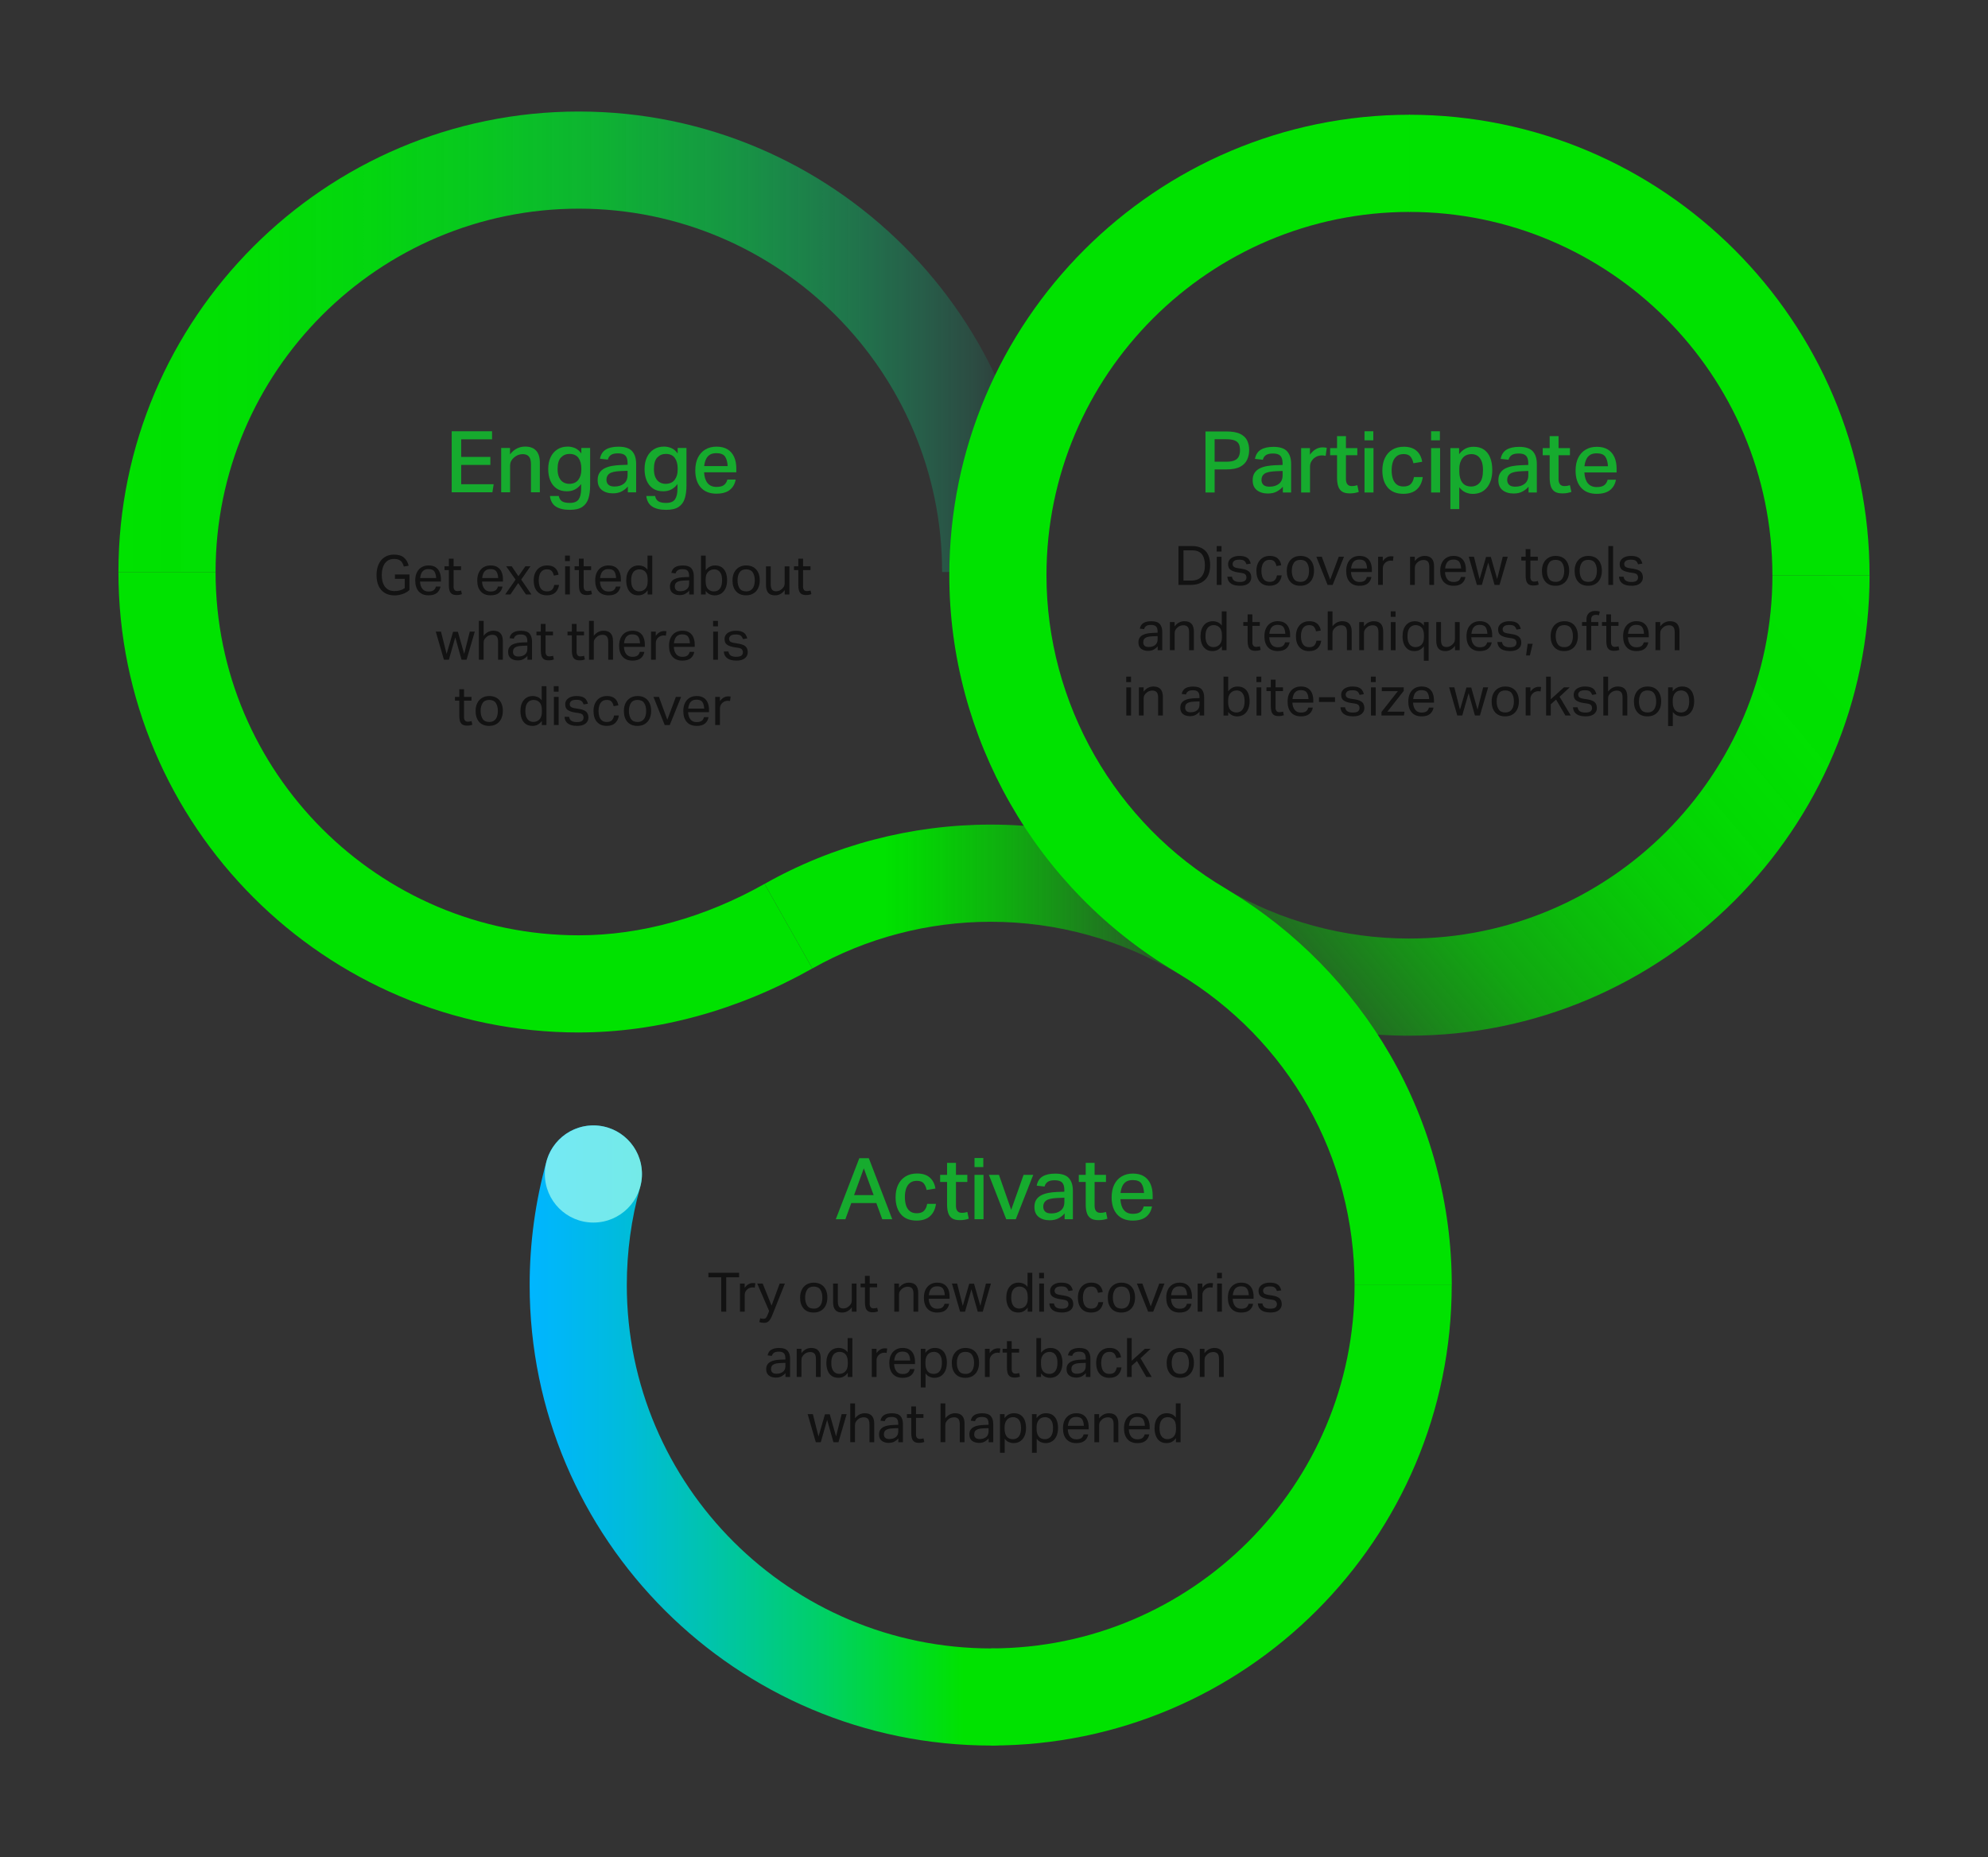 <?xml version="1.0" encoding="UTF-8"?>
<svg id="Layer_1" data-name="Layer 1" xmlns="http://www.w3.org/2000/svg" xmlns:xlink="http://www.w3.org/1999/xlink" viewBox="0 0 851.42 795.26">
  <rect x="0" y="0" width="851.42" height="795.26" fill="#333333" stroke="none"/>
  <defs>
    <style>
      .cls-1 {
        fill: #00e200;
      }

      .cls-2 {
        fill: url(#linear-gradient-4);
      }

      .cls-3 {
        fill: url(#linear-gradient-3);
      }

      .cls-4 {
        fill: url(#linear-gradient-2);
      }

      .cls-5 {
        fill: #16ab2e;
      }

      .cls-6 {
        fill: url(#linear-gradient);
      }

      .cls-7 {
        fill: #a5fef1;
      }

      .cls-8 {
        fill: #121212;
      }

      .cls-9 {
        opacity: .7;
      }
    </style>
    <linearGradient id="linear-gradient" x1="226.84" y1="614.72" x2="445.35" y2="614.72" gradientUnits="userSpaceOnUse">
      <stop offset="0" stop-color="#00b6ff"/>
      <stop offset=".07" stop-color="#00b7f4"/>
      <stop offset=".2" stop-color="#00bcd8"/>
      <stop offset=".36" stop-color="#00c4aa"/>
      <stop offset=".56" stop-color="#00cf6b"/>
      <stop offset=".77" stop-color="#00dd1c"/>
      <stop offset=".85" stop-color="#00e200"/>
    </linearGradient>
    <linearGradient id="linear-gradient-2" x1="327.45" y1="385.04" x2="525.98" y2="385.04" gradientUnits="userSpaceOnUse">
      <stop offset=".26" stop-color="#00e200"/>
      <stop offset=".34" stop-color="#00e200" stop-opacity=".92"/>
      <stop offset=".52" stop-color="#00e200" stop-opacity=".7"/>
      <stop offset=".76" stop-color="#00e200" stop-opacity=".36"/>
      <stop offset="1" stop-color="#00e200" stop-opacity="0"/>
    </linearGradient>
    <linearGradient id="linear-gradient-3" x1="799.33" y1="244.7" x2="541.25" y2="461.25" gradientUnits="userSpaceOnUse">
      <stop offset="0" stop-color="#00e200"/>
      <stop offset=".2" stop-color="#00e200" stop-opacity=".99"/>
      <stop offset=".34" stop-color="#00e200" stop-opacity=".95"/>
      <stop offset=".46" stop-color="#00e200" stop-opacity=".88"/>
      <stop offset=".57" stop-color="#00e200" stop-opacity=".78"/>
      <stop offset=".68" stop-color="#00e200" stop-opacity=".66"/>
      <stop offset=".77" stop-color="#00e200" stop-opacity=".51"/>
      <stop offset=".87" stop-color="#00e200" stop-opacity=".32"/>
      <stop offset=".95" stop-color="#00e200" stop-opacity=".12"/>
      <stop offset="1" stop-color="#00e200" stop-opacity="0"/>
    </linearGradient>
    <linearGradient id="linear-gradient-4" x1="50.72" y1="146.35" x2="445.1" y2="146.35" gradientUnits="userSpaceOnUse">
      <stop offset="0" stop-color="#00e200"/>
      <stop offset=".14" stop-color="#00e203" stop-opacity=".98"/>
      <stop offset=".27" stop-color="#00e20c" stop-opacity=".93"/>
      <stop offset=".4" stop-color="#00e21d" stop-opacity=".84"/>
      <stop offset=".53" stop-color="#00e233" stop-opacity=".72"/>
      <stop offset=".67" stop-color="#00e250" stop-opacity=".56"/>
      <stop offset=".8" stop-color="#00e274" stop-opacity=".37"/>
      <stop offset=".93" stop-color="#00e29e" stop-opacity=".14"/>
      <stop offset="1" stop-color="#00e3b8" stop-opacity="0"/>
    </linearGradient>
  </defs>
  <g>
    <path class="cls-8" d="M308.89,546.97h-5.5v-1.91h13.16v1.91h-5.52v14.73h-2.14v-14.73Z"/>
    <path class="cls-8" d="M316.93,549.65h2v1.86c.45-.67.98-1.18,1.58-1.54.61-.36,1.25-.53,1.93-.53.45,0,.81.03,1.07.09l-.26,1.89c-.16-.03-.31-.06-.47-.08s-.33-.04-.51-.04c-.37,0-.75.07-1.13.2-.38.13-.75.35-1.11.66-.34.29-.61.64-.8,1.03s-.29.84-.29,1.35v7.15h-2.03v-12.05Z"/>
    <path class="cls-8" d="M330.89,562.84c-.29.76-.6,1.41-.91,1.96-.31.54-.68.96-1.12,1.25s-.99.43-1.68.43c-.37,0-.71-.02-1-.07s-.62-.13-.98-.26l.4-1.63c.42.15.85.23,1.31.23.5,0,.88-.14,1.15-.43s.56-.84.85-1.64l.49-1.28-5.1-11.74h2.35l3.8,9.46,3.47-9.46h2.24l-5.27,13.19Z"/>
    <path class="cls-8" d="M344.2,560.37c-1.02-1.13-1.53-2.69-1.53-4.66,0-1.32.24-2.46.72-3.41.48-.96,1.17-1.7,2.05-2.23.88-.53,1.92-.79,3.1-.79s2.25.26,3.11.77c.86.51,1.53,1.24,1.99,2.19.47.95.7,2.07.7,3.38s-.24,2.46-.71,3.42c-.47.96-1.15,1.71-2.03,2.24s-1.92.79-3.13.79c-1.83,0-3.26-.57-4.28-1.7ZM350.62,559.79c.54-.4.94-.97,1.2-1.69.26-.72.38-1.54.38-2.46,0-1.38-.29-2.51-.87-3.38-.58-.87-1.53-1.31-2.83-1.31s-2.23.44-2.81,1.32c-.58.88-.87,2.01-.87,3.39s.29,2.52.86,3.4c.57.89,1.51,1.33,2.82,1.33.87,0,1.58-.2,2.12-.6Z"/>
    <path class="cls-8" d="M366.82,561.69h-2v-1.86c-.57.78-1.21,1.34-1.9,1.7-.69.36-1.43.54-2.23.54-1.37,0-2.36-.37-2.97-1.12-.61-.74-.92-1.85-.92-3.31v-7.99h2.03v7.59c0,1.12.19,1.91.56,2.38.37.47.96.7,1.77.7.92,0,1.73-.33,2.45-.98.39-.34.68-.7.89-1.08.2-.38.3-.87.3-1.48v-7.13h2.03v12.05Z"/>
    <path class="cls-8" d="M372.46,558.32c0,.59.13,1.06.4,1.42s.67.54,1.21.54c.34,0,.64-.03.91-.08.26-.06.5-.11.7-.18l.35,1.56c-.31.11-.65.2-1.01.27s-.8.11-1.29.11c-.9,0-1.59-.18-2.06-.54s-.8-.85-.97-1.48c-.17-.63-.26-1.35-.26-2.16v-6.52h-1.86v-1.61h1.86v-3.29h2.03v3.29h3.19v1.61h-3.19v7.06Z"/>
    <path class="cls-8" d="M383.01,549.65h2v1.84c.62-.79,1.28-1.36,1.99-1.7.71-.34,1.45-.51,2.23-.51,1.37,0,2.38.38,3.04,1.13.66.75.99,1.84.99,3.27v8.01h-2.03v-7.62c0-1.12-.21-1.91-.62-2.36-.41-.46-1.03-.69-1.85-.69-.43,0-.88.08-1.33.23-.45.15-.85.4-1.21.74-.39.34-.68.7-.89,1.08s-.3.87-.3,1.48v7.13h-2.03v-12.05Z"/>
    <path class="cls-8" d="M401.38,562.07c-1.82,0-3.22-.56-4.21-1.68-.99-1.12-1.48-2.66-1.48-4.64,0-1.4.24-2.58.73-3.54.49-.96,1.16-1.69,2.02-2.19.85-.5,1.83-.75,2.94-.75,1.24,0,2.25.25,3.03.76.78.51,1.35,1.2,1.72,2.09.37.89.56,1.9.56,3.03v1.03h-8.95c.06,1.3.4,2.34,1.01,3.11.61.77,1.49,1.15,2.62,1.15,1.01,0,1.75-.19,2.23-.57.47-.38.79-.9.94-1.55h1.96c-.2,1.15-.72,2.06-1.55,2.74-.83.68-2.02,1.01-3.58,1.01ZM398.25,552.74c-.25.58-.4,1.22-.47,1.92h6.85c-.06-1.23-.32-2.17-.78-2.83s-1.29-.99-2.5-.99c-.82,0-1.48.17-1.98.51-.5.34-.87.8-1.12,1.39Z"/>
    <path class="cls-8" d="M407.71,549.65h2.21l2.42,9.58,2.77-9.51h2.05l2.7,9.48,2.4-9.55h2.14l-3.52,12.05h-2.14l-2.7-9.58-2.73,9.58h-2.12l-3.5-12.05Z"/>
    <path class="cls-8" d="M442.11,561.69h-1.98v-1.75c-.5.68-1.07,1.21-1.72,1.57-.65.36-1.42.55-2.31.55-1.17,0-2.13-.28-2.89-.84-.76-.56-1.32-1.32-1.69-2.28-.37-.96-.55-2.03-.55-3.22,0-1.99.48-3.56,1.43-4.72.95-1.16,2.26-1.74,3.93-1.74.64,0,1.28.13,1.93.39.65.26,1.26.74,1.82,1.46v-6.06h2.03v16.64ZM433.58,558.48c.33.68.74,1.17,1.26,1.46.51.29,1.05.43,1.61.43,1.1,0,2-.36,2.68-1.07.68-.72,1.02-1.77,1.02-3.17v-.82c0-1.52-.33-2.63-.99-3.32-.66-.69-1.51-1.04-2.55-1.04-.65,0-1.25.16-1.78.47-.54.31-.96.81-1.27,1.5s-.46,1.61-.46,2.76.16,2.11.49,2.8Z"/>
    <path class="cls-8" d="M445.04,545.06h2.07v2.35h-2.07v-2.35ZM445.09,549.65h2.03v12.05h-2.03v-12.05Z"/>
    <path class="cls-8" d="M458.44,561.05c-.81.68-2.02,1.01-3.64,1.01-.96,0-1.84-.13-2.63-.37-.79-.25-1.43-.66-1.92-1.24-.49-.57-.77-1.33-.83-2.28h1.96c.14.84.49,1.42,1.06,1.76s1.34.5,2.32.5,1.75-.17,2.18-.52.64-.81.64-1.39c0-.48-.13-.89-.39-1.24-.26-.34-.85-.58-1.75-.72l-1.54-.23c-1.35-.22-2.38-.58-3.1-1.08-.72-.5-1.07-1.32-1.07-2.43,0-.75.21-1.38.63-1.91s.99-.93,1.71-1.21,1.53-.42,2.43-.42c1.17,0,2.08.15,2.75.44.67.29,1.17.69,1.49,1.19.33.5.56,1.05.7,1.65l-1.84.3c-.22-.65-.53-1.15-.93-1.48-.4-.33-1.1-.5-2.1-.5-1.12,0-1.88.19-2.29.56-.41.37-.62.79-.62,1.24,0,.5.15.89.44,1.18.3.29.91.51,1.84.66l1.75.28c1.41.23,2.43.64,3.04,1.21.61.58.92,1.41.92,2.52,0,1.01-.4,1.85-1.21,2.53Z"/>
    <path class="cls-8" d="M463.08,560.34c-.96-1.15-1.44-2.69-1.44-4.64,0-1.29.23-2.42.7-3.38.46-.96,1.13-1.71,1.99-2.25.86-.54,1.89-.8,3.09-.8,1.43,0,2.55.35,3.35,1.06.81.71,1.31,1.68,1.51,2.93l-2.03.37c-.16-.78-.44-1.42-.86-1.92-.42-.5-1.1-.76-2.05-.76-.85,0-1.54.21-2.06.63s-.9.98-1.14,1.69c-.24.71-.36,1.5-.36,2.39s.11,1.67.34,2.39c.23.72.6,1.29,1.12,1.71.52.42,1.22.63,2.09.63.98,0,1.7-.25,2.18-.74.47-.5.78-1.17.92-2.03h2.05c-.2,1.37-.73,2.45-1.58,3.25-.85.8-2.06,1.2-3.61,1.2-1.83,0-3.23-.58-4.19-1.72Z"/>
    <path class="cls-8" d="M475.98,560.37c-1.02-1.13-1.53-2.69-1.53-4.66,0-1.32.24-2.46.72-3.41.48-.96,1.17-1.7,2.05-2.23.88-.53,1.92-.79,3.1-.79s2.25.26,3.11.77c.86.51,1.53,1.24,1.99,2.19s.7,2.07.7,3.38-.24,2.46-.71,3.42c-.47.96-1.15,1.71-2.03,2.24s-1.92.79-3.13.79c-1.83,0-3.26-.57-4.27-1.7ZM482.4,559.79c.54-.4.94-.97,1.2-1.69.26-.72.39-1.54.39-2.46,0-1.38-.29-2.51-.87-3.38-.58-.87-1.53-1.31-2.83-1.31s-2.23.44-2.81,1.32-.87,2.01-.87,3.39.29,2.52.86,3.4c.57.89,1.51,1.33,2.82,1.33.87,0,1.57-.2,2.12-.6Z"/>
    <path class="cls-8" d="M486.9,549.65h2.35l3.59,9.79,3.66-9.79h2.24l-4.85,12.05h-2.17l-4.82-12.05Z"/>
    <path class="cls-8" d="M505.17,562.07c-1.82,0-3.22-.56-4.21-1.68-.99-1.12-1.48-2.66-1.48-4.64,0-1.4.24-2.58.73-3.54.49-.96,1.16-1.69,2.02-2.19s1.83-.75,2.94-.75c1.24,0,2.25.25,3.03.76.78.51,1.35,1.2,1.72,2.09s.56,1.9.56,3.03v1.03h-8.95c.06,1.3.4,2.34,1.01,3.11.61.77,1.49,1.15,2.62,1.15,1.01,0,1.75-.19,2.23-.57.47-.38.79-.9.94-1.55h1.96c-.2,1.15-.72,2.06-1.55,2.74s-2.02,1.01-3.58,1.01ZM502.04,552.74c-.25.58-.4,1.22-.47,1.92h6.85c-.06-1.23-.32-2.17-.78-2.83s-1.29-.99-2.5-.99c-.82,0-1.48.17-1.98.51-.5.34-.87.8-1.12,1.39Z"/>
    <path class="cls-8" d="M512.95,549.65h2v1.86c.45-.67.98-1.18,1.58-1.54.6-.36,1.25-.53,1.93-.53.45,0,.81.03,1.07.09l-.26,1.89c-.15-.03-.31-.06-.47-.08-.15-.02-.33-.04-.51-.04-.37,0-.75.07-1.13.2-.38.13-.75.35-1.11.66-.34.29-.61.64-.8,1.03-.19.39-.29.84-.29,1.35v7.15h-2.03v-12.05Z"/>
    <path class="cls-8" d="M521.25,545.06h2.07v2.35h-2.07v-2.35ZM521.29,549.65h2.03v12.05h-2.03v-12.05Z"/>
    <path class="cls-8" d="M531.57,562.07c-1.82,0-3.22-.56-4.21-1.68-.99-1.12-1.48-2.66-1.48-4.64,0-1.4.24-2.58.73-3.54.49-.96,1.16-1.69,2.02-2.19s1.83-.75,2.94-.75c1.24,0,2.25.25,3.03.76.78.51,1.35,1.2,1.72,2.09s.56,1.9.56,3.03v1.03h-8.95c.06,1.3.4,2.34,1.01,3.11.61.77,1.49,1.15,2.62,1.15,1.01,0,1.75-.19,2.23-.57.47-.38.79-.9.94-1.55h1.96c-.2,1.15-.72,2.06-1.55,2.74s-2.02,1.01-3.58,1.01ZM528.45,552.74c-.25.58-.4,1.22-.47,1.92h6.85c-.06-1.23-.32-2.17-.78-2.83s-1.29-.99-2.5-.99c-.82,0-1.48.17-1.98.51-.5.34-.87.8-1.12,1.39Z"/>
    <path class="cls-8" d="M547.72,561.05c-.81.68-2.02,1.01-3.63,1.01-.96,0-1.84-.13-2.63-.37s-1.43-.66-1.92-1.24c-.49-.57-.77-1.33-.83-2.28h1.96c.14.84.49,1.42,1.06,1.76s1.34.5,2.32.5,1.75-.17,2.18-.52c.43-.35.64-.81.64-1.39,0-.48-.13-.89-.4-1.24-.26-.34-.85-.58-1.75-.72l-1.54-.23c-1.35-.22-2.38-.58-3.1-1.08-.72-.5-1.07-1.32-1.07-2.43,0-.75.21-1.38.63-1.91s.99-.93,1.71-1.21c.72-.28,1.53-.42,2.44-.42,1.16,0,2.08.15,2.75.44.67.29,1.17.69,1.49,1.19.33.5.56,1.05.7,1.65l-1.84.3c-.22-.65-.53-1.15-.93-1.48-.4-.33-1.1-.5-2.1-.5-1.12,0-1.88.19-2.29.56-.41.37-.62.79-.62,1.24,0,.5.15.89.44,1.18.29.29.91.51,1.84.66l1.75.28c1.41.23,2.43.64,3.04,1.21.61.58.92,1.41.92,2.52,0,1.01-.4,1.85-1.21,2.53Z"/>
    <path class="cls-8" d="M338.37,589.65h-1.96v-1.65c-.43.53-.99.98-1.65,1.36-.67.38-1.5.57-2.49.57-1.21,0-2.2-.3-2.97-.9-.77-.6-1.15-1.5-1.15-2.71,0-.82.17-1.49.52-2,.35-.51.82-.92,1.4-1.21.58-.3,1.24-.51,1.98-.63.74-.13,1.49-.2,2.25-.23l2.07-.07v-.46c0-1.03-.22-1.76-.65-2.21s-1.14-.68-2.12-.68-1.67.16-2.12.48c-.45.32-.75.76-.89,1.32l-1.84-.21c.22-1.1.74-1.91,1.56-2.41.82-.5,1.94-.76,3.36-.76,1.74,0,2.96.4,3.66,1.21.7.81,1.05,1.93,1.05,3.38v7.83ZM336.36,583.62l-1.93.07c-1.09.03-1.94.15-2.55.36-.61.21-1.05.5-1.29.86s-.37.82-.37,1.36c0,.6.18,1.09.55,1.46.36.36.97.55,1.81.55,1.13,0,2.05-.28,2.75-.84s1.05-1.38,1.05-2.47v-1.35Z"/>
    <path class="cls-8" d="M341.23,577.61h2v1.84c.62-.79,1.28-1.36,1.99-1.7.71-.34,1.45-.51,2.23-.51,1.37,0,2.38.38,3.04,1.13.66.75.99,1.84.99,3.27v8.01h-2.03v-7.62c0-1.12-.21-1.91-.62-2.36-.41-.46-1.03-.69-1.85-.69-.43,0-.88.08-1.33.23-.45.15-.85.4-1.21.74-.39.34-.68.7-.89,1.08s-.3.87-.3,1.48v7.13h-2.03v-12.05Z"/>
    <path class="cls-8" d="M365.05,589.65h-1.98v-1.75c-.5.68-1.07,1.21-1.72,1.57-.65.36-1.42.55-2.31.55-1.16,0-2.13-.28-2.89-.84-.76-.56-1.32-1.32-1.69-2.28-.36-.96-.55-2.03-.55-3.22,0-1.99.48-3.56,1.43-4.72.95-1.16,2.26-1.74,3.93-1.74.64,0,1.28.13,1.93.39.65.26,1.26.74,1.82,1.46v-6.06h2.03v16.64ZM356.52,586.44c.33.68.75,1.17,1.26,1.46s1.05.43,1.61.43c1.1,0,2-.36,2.68-1.07.68-.72,1.02-1.77,1.02-3.17v-.82c0-1.52-.33-2.63-.99-3.32-.66-.69-1.51-1.04-2.55-1.04-.65,0-1.25.16-1.78.47-.54.31-.96.81-1.27,1.5s-.47,1.61-.47,2.76.16,2.11.49,2.8Z"/>
    <path class="cls-8" d="M373.39,577.61h2v1.86c.45-.67.98-1.18,1.58-1.54.61-.36,1.25-.53,1.93-.53.45,0,.81.03,1.07.09l-.26,1.89c-.16-.03-.31-.06-.47-.08s-.33-.04-.51-.04c-.37,0-.75.07-1.13.2-.38.13-.75.35-1.11.66-.34.29-.61.64-.8,1.03s-.29.84-.29,1.35v7.15h-2.03v-12.05Z"/>
    <path class="cls-8" d="M386.56,590.03c-1.82,0-3.22-.56-4.21-1.68-.99-1.12-1.48-2.66-1.48-4.64,0-1.4.24-2.58.73-3.54.49-.96,1.16-1.69,2.02-2.19.85-.5,1.83-.75,2.94-.75,1.24,0,2.25.25,3.03.76.78.51,1.35,1.2,1.72,2.09.37.89.56,1.9.56,3.03v1.03h-8.95c.06,1.3.4,2.34,1.01,3.11.61.77,1.49,1.15,2.62,1.15,1.01,0,1.75-.19,2.23-.57.47-.38.79-.9.94-1.55h1.96c-.2,1.15-.72,2.06-1.55,2.74-.83.68-2.02,1.01-3.58,1.01ZM383.43,580.7c-.25.58-.4,1.22-.47,1.92h6.85c-.06-1.23-.32-2.17-.78-2.83s-1.29-.99-2.5-.99c-.82,0-1.48.17-1.98.51-.5.34-.87.8-1.12,1.39Z"/>
    <path class="cls-8" d="M394.34,577.61h2v1.7c.5-.67,1.08-1.18,1.74-1.54.66-.36,1.43-.54,2.32-.54,1.15,0,2.1.27,2.87.8.76.53,1.33,1.28,1.7,2.23.37.95.56,2.04.56,3.28,0,1.32-.22,2.47-.65,3.44-.44.97-1.05,1.72-1.85,2.25-.8.53-1.75.79-2.85.79-.67,0-1.34-.14-2-.41s-1.27-.77-1.79-1.48v6.03h-2.03v-16.56ZM401.67,587.88c.52-.31.94-.82,1.25-1.53s.47-1.64.47-2.78-.16-2.11-.49-2.79c-.33-.67-.74-1.16-1.25-1.44-.51-.29-1.04-.43-1.6-.43-1.2,0-2.11.4-2.75,1.19-.64.79-.95,1.81-.95,3.05v.81c0,1.35.29,2.42.88,3.2.59.79,1.48,1.18,2.66,1.18.67,0,1.26-.15,1.78-.46Z"/>
    <path class="cls-8" d="M409.17,588.33c-1.02-1.13-1.53-2.69-1.53-4.66,0-1.32.24-2.46.72-3.41.48-.96,1.17-1.7,2.05-2.23.88-.53,1.92-.79,3.1-.79s2.25.26,3.11.77c.86.51,1.53,1.24,1.99,2.19s.7,2.07.7,3.38-.24,2.46-.71,3.42c-.47.96-1.15,1.71-2.03,2.24-.88.53-1.92.79-3.13.79-1.83,0-3.26-.57-4.28-1.7ZM415.59,587.75c.54-.4.94-.97,1.2-1.69.26-.72.39-1.54.39-2.46,0-1.38-.29-2.51-.87-3.38-.58-.87-1.53-1.31-2.83-1.31s-2.23.44-2.81,1.32c-.58.88-.87,2.01-.87,3.39s.29,2.52.86,3.4c.57.89,1.51,1.33,2.82,1.33.87,0,1.58-.2,2.12-.6Z"/>
    <path class="cls-8" d="M421.84,577.61h2v1.86c.45-.67.98-1.18,1.58-1.54.6-.36,1.25-.53,1.93-.53.45,0,.81.03,1.07.09l-.26,1.89c-.15-.03-.31-.06-.47-.08-.15-.02-.33-.04-.51-.04-.37,0-.75.07-1.13.2-.38.13-.75.35-1.11.66-.34.29-.61.64-.8,1.03-.19.39-.29.84-.29,1.35v7.15h-2.03v-12.05Z"/>
    <path class="cls-8" d="M433.28,586.28c0,.59.13,1.06.39,1.42.26.36.67.54,1.21.54.34,0,.64-.03.91-.08.26-.06.5-.11.7-.18l.35,1.56c-.31.11-.65.2-1.01.27-.36.07-.8.11-1.29.11-.9,0-1.59-.18-2.06-.54-.47-.36-.8-.85-.97-1.48s-.26-1.35-.26-2.16v-6.52h-1.86v-1.61h1.86v-3.29h2.03v3.29h3.19v1.61h-3.19v7.06Z"/>
    <path class="cls-8" d="M443.84,573.02h2.03v6.27c.5-.65,1.08-1.16,1.74-1.51s1.43-.54,2.29-.54c1.15,0,2.1.27,2.87.8.76.53,1.33,1.28,1.7,2.23s.56,2.04.56,3.28c0,1.32-.22,2.47-.65,3.44-.44.97-1.05,1.72-1.85,2.25s-1.75.79-2.85.79c-.68,0-1.36-.14-2.03-.43-.67-.29-1.27-.78-1.79-1.48v1.54h-2v-16.64ZM452.39,580.79c-.33-.67-.74-1.16-1.25-1.44s-1.04-.43-1.6-.43c-1.04,0-1.92.35-2.63,1.06s-1.07,1.77-1.07,3.18v.81c0,1.55.33,2.67,1,3.36.67.68,1.51,1.02,2.54,1.02.67,0,1.26-.15,1.78-.46.52-.31.94-.82,1.25-1.53s.47-1.64.47-2.78-.16-2.11-.49-2.79Z"/>
    <path class="cls-8" d="M467,589.65h-1.96v-1.65c-.43.53-.99.98-1.65,1.36-.67.38-1.5.57-2.49.57-1.21,0-2.2-.3-2.97-.9-.77-.6-1.15-1.5-1.15-2.71,0-.82.18-1.49.52-2,.35-.51.81-.92,1.4-1.21.58-.3,1.24-.51,1.98-.63.74-.13,1.49-.2,2.25-.23l2.07-.07v-.46c0-1.03-.22-1.76-.65-2.21-.43-.45-1.14-.68-2.12-.68s-1.67.16-2.12.48-.75.76-.89,1.32l-1.84-.21c.22-1.1.74-1.91,1.56-2.41.82-.5,1.94-.76,3.36-.76,1.74,0,2.96.4,3.66,1.21.7.81,1.05,1.93,1.05,3.38v7.83ZM464.99,583.62l-1.93.07c-1.09.03-1.94.15-2.55.36s-1.05.5-1.29.86-.37.82-.37,1.36c0,.6.18,1.09.55,1.46s.97.55,1.81.55c1.13,0,2.05-.28,2.75-.84s1.05-1.38,1.05-2.47v-1.35Z"/>
    <path class="cls-8" d="M470.91,588.3c-.96-1.15-1.44-2.69-1.44-4.64,0-1.29.23-2.42.7-3.38.47-.96,1.13-1.71,1.99-2.25.86-.54,1.89-.8,3.09-.8,1.43,0,2.55.35,3.36,1.06.81.71,1.31,1.68,1.51,2.93l-2.03.37c-.15-.78-.44-1.42-.86-1.92-.42-.5-1.1-.76-2.05-.76-.85,0-1.54.21-2.06.63-.52.42-.9.98-1.14,1.69s-.36,1.5-.36,2.39.11,1.67.34,2.39c.22.72.6,1.29,1.12,1.71s1.22.63,2.09.63c.98,0,1.7-.25,2.18-.74.47-.5.78-1.17.92-2.03h2.05c-.2,1.37-.73,2.45-1.58,3.25-.85.8-2.06,1.2-3.61,1.2-1.83,0-3.23-.58-4.19-1.72Z"/>
    <path class="cls-8" d="M482.68,573.02h2v9.69l5.64-5.1h2.45l-4.31,4.03,4.78,8.01h-2.31l-3.99-6.83-2.26,2.03v4.8h-2v-16.64Z"/>
    <path class="cls-8" d="M501.19,588.33c-1.02-1.13-1.53-2.69-1.53-4.66,0-1.32.24-2.46.72-3.41.48-.96,1.17-1.7,2.05-2.23.88-.53,1.92-.79,3.1-.79s2.25.26,3.11.77c.86.51,1.53,1.24,1.99,2.19s.7,2.07.7,3.38-.24,2.46-.71,3.42c-.47.96-1.15,1.71-2.03,2.24s-1.92.79-3.13.79c-1.83,0-3.26-.57-4.27-1.7ZM507.61,587.75c.54-.4.94-.97,1.2-1.69.26-.72.39-1.54.39-2.46,0-1.38-.29-2.51-.87-3.38-.58-.87-1.53-1.31-2.83-1.31s-2.23.44-2.81,1.32-.87,2.01-.87,3.39.29,2.52.86,3.4c.57.89,1.51,1.33,2.82,1.33.87,0,1.57-.2,2.12-.6Z"/>
    <path class="cls-8" d="M513.86,577.61h2v1.84c.62-.79,1.29-1.36,1.99-1.7.71-.34,1.45-.51,2.23-.51,1.37,0,2.38.38,3.04,1.13.66.75.99,1.84.99,3.27v8.01h-2.03v-7.62c0-1.12-.21-1.91-.62-2.36s-1.03-.69-1.85-.69c-.43,0-.88.08-1.33.23-.45.15-.85.4-1.21.74-.39.34-.68.7-.89,1.08s-.3.87-.3,1.48v7.13h-2.03v-12.05Z"/>
    <path class="cls-8" d="M345.92,605.57h2.21l2.42,9.58,2.77-9.51h2.05l2.7,9.48,2.4-9.55h2.14l-3.52,12.05h-2.14l-2.7-9.58-2.73,9.58h-2.12l-3.5-12.05Z"/>
    <path class="cls-8" d="M364.16,600.98h2.03v6.38c.62-.78,1.28-1.33,1.98-1.67.7-.33,1.44-.5,2.21-.5,1.37,0,2.38.38,3.04,1.13.66.75.99,1.84.99,3.27v8.01h-2.03v-7.62c0-1.12-.21-1.91-.62-2.36-.41-.46-1.03-.69-1.85-.69-.43,0-.88.08-1.33.23-.45.15-.85.4-1.21.74-.39.34-.68.7-.89,1.08s-.3.87-.3,1.48v7.13h-2.03v-16.64Z"/>
    <path class="cls-8" d="M386.7,617.61h-1.96v-1.65c-.43.53-.99.98-1.65,1.36-.67.38-1.5.57-2.49.57-1.21,0-2.2-.3-2.97-.9-.77-.6-1.15-1.5-1.15-2.71,0-.82.17-1.49.52-2,.35-.51.82-.92,1.4-1.21.58-.3,1.24-.51,1.98-.63.74-.13,1.49-.2,2.25-.23l2.07-.07v-.46c0-1.03-.22-1.76-.65-2.21s-1.14-.68-2.12-.68-1.67.16-2.12.48c-.45.32-.75.76-.89,1.32l-1.84-.21c.22-1.1.74-1.91,1.56-2.41.82-.5,1.94-.76,3.36-.76,1.74,0,2.96.4,3.66,1.21.7.81,1.05,1.93,1.05,3.38v7.83ZM384.69,611.58l-1.93.07c-1.09.03-1.94.15-2.55.36-.61.21-1.05.5-1.29.86s-.37.82-.37,1.36c0,.6.18,1.09.55,1.46.36.36.97.55,1.81.55,1.13,0,2.05-.28,2.75-.84s1.05-1.38,1.05-2.47v-1.35Z"/>
    <path class="cls-8" d="M392.29,614.24c0,.59.13,1.06.4,1.42s.67.54,1.21.54c.34,0,.64-.03.91-.08.26-.06.5-.11.7-.18l.35,1.56c-.31.11-.65.2-1.01.27s-.8.11-1.29.11c-.9,0-1.59-.18-2.06-.54s-.8-.85-.97-1.48c-.17-.63-.26-1.35-.26-2.16v-6.52h-1.86v-1.61h1.86v-3.29h2.03v3.29h3.19v1.61h-3.19v7.06Z"/>
    <path class="cls-8" d="M402.84,600.98h2.03v6.38c.62-.78,1.28-1.33,1.98-1.67.7-.33,1.44-.5,2.21-.5,1.37,0,2.38.38,3.04,1.13.66.75.99,1.84.99,3.27v8.01h-2.03v-7.62c0-1.12-.21-1.91-.62-2.36-.41-.46-1.03-.69-1.85-.69-.43,0-.88.08-1.33.23-.45.15-.85.4-1.21.74-.39.34-.68.7-.89,1.08s-.3.87-.3,1.48v7.13h-2.03v-16.64Z"/>
    <path class="cls-8" d="M425.38,617.61h-1.96v-1.65c-.43.53-.99.98-1.65,1.36-.67.38-1.5.57-2.49.57-1.21,0-2.2-.3-2.97-.9-.77-.6-1.15-1.5-1.15-2.71,0-.82.17-1.49.52-2,.35-.51.81-.92,1.4-1.21.58-.3,1.24-.51,1.98-.63.74-.13,1.49-.2,2.25-.23l2.07-.07v-.46c0-1.03-.22-1.76-.65-2.21-.43-.45-1.14-.68-2.12-.68s-1.67.16-2.12.48-.75.76-.89,1.32l-1.84-.21c.22-1.1.74-1.91,1.56-2.41.82-.5,1.94-.76,3.36-.76,1.74,0,2.96.4,3.66,1.21.7.81,1.05,1.93,1.05,3.38v7.83ZM423.37,611.58l-1.93.07c-1.09.03-1.94.15-2.55.36s-1.05.5-1.29.86-.37.82-.37,1.36c0,.6.18,1.09.55,1.46s.97.55,1.81.55c1.13,0,2.05-.28,2.75-.84s1.05-1.38,1.05-2.47v-1.35Z"/>
    <path class="cls-8" d="M428.24,605.57h2v1.7c.5-.67,1.07-1.18,1.74-1.54.66-.36,1.43-.54,2.32-.54,1.15,0,2.1.27,2.87.8.76.53,1.33,1.28,1.7,2.23s.56,2.04.56,3.28c0,1.32-.22,2.47-.65,3.44-.44.97-1.05,1.72-1.85,2.25s-1.75.79-2.85.79c-.67,0-1.34-.14-2-.41s-1.27-.77-1.79-1.48v6.03h-2.03v-16.56ZM435.57,615.84c.52-.31.94-.82,1.25-1.53s.47-1.64.47-2.78-.16-2.11-.49-2.79c-.33-.67-.74-1.16-1.25-1.44s-1.04-.43-1.6-.43c-1.2,0-2.11.4-2.75,1.19-.64.79-.95,1.81-.95,3.05v.81c0,1.35.29,2.42.88,3.2.59.79,1.48,1.18,2.66,1.18.67,0,1.26-.15,1.78-.46Z"/>
    <path class="cls-8" d="M441.95,605.57h2v1.7c.5-.67,1.07-1.18,1.74-1.54.66-.36,1.43-.54,2.32-.54,1.15,0,2.1.27,2.87.8.76.53,1.33,1.28,1.7,2.23s.56,2.04.56,3.28c0,1.32-.22,2.47-.65,3.44-.44.97-1.05,1.72-1.85,2.25s-1.75.79-2.85.79c-.67,0-1.34-.14-2-.41s-1.27-.77-1.79-1.48v6.03h-2.03v-16.56ZM449.27,615.84c.52-.31.94-.82,1.25-1.53s.47-1.64.47-2.78-.16-2.11-.49-2.79c-.33-.67-.74-1.16-1.25-1.44s-1.04-.43-1.6-.43c-1.2,0-2.11.4-2.75,1.19-.64.79-.95,1.81-.95,3.05v.81c0,1.35.29,2.42.88,3.2.59.79,1.48,1.18,2.66,1.18.67,0,1.26-.15,1.78-.46Z"/>
    <path class="cls-8" d="M460.94,617.99c-1.82,0-3.22-.56-4.21-1.68-.99-1.12-1.48-2.66-1.48-4.64,0-1.4.24-2.58.73-3.54.49-.96,1.16-1.69,2.02-2.19s1.83-.75,2.94-.75c1.24,0,2.25.25,3.03.76.78.51,1.35,1.2,1.72,2.09s.56,1.9.56,3.03v1.03h-8.95c.06,1.3.4,2.34,1.01,3.11.61.77,1.49,1.15,2.62,1.15,1.01,0,1.75-.19,2.23-.57.47-.38.79-.9.94-1.55h1.96c-.2,1.15-.72,2.06-1.55,2.74s-2.02,1.01-3.58,1.01ZM457.82,608.66c-.25.58-.4,1.22-.47,1.92h6.85c-.06-1.23-.32-2.17-.78-2.83s-1.29-.99-2.5-.99c-.82,0-1.48.17-1.98.51-.5.34-.87.8-1.12,1.39Z"/>
    <path class="cls-8" d="M468.72,605.57h2v1.84c.62-.79,1.28-1.36,1.99-1.7.71-.34,1.45-.51,2.23-.51,1.37,0,2.38.38,3.04,1.13.66.75.99,1.84.99,3.27v8.01h-2.03v-7.62c0-1.12-.2-1.91-.62-2.36-.41-.46-1.03-.69-1.85-.69-.44,0-.88.08-1.33.23-.45.15-.85.4-1.21.74-.39.34-.68.7-.89,1.08s-.3.87-.3,1.48v7.13h-2.03v-12.05Z"/>
    <path class="cls-8" d="M487.08,617.99c-1.82,0-3.22-.56-4.21-1.68-.99-1.12-1.48-2.66-1.48-4.64,0-1.4.24-2.58.73-3.54.49-.96,1.16-1.69,2.02-2.19s1.83-.75,2.94-.75c1.24,0,2.25.25,3.03.76.78.51,1.35,1.2,1.72,2.09s.56,1.9.56,3.03v1.03h-8.95c.06,1.3.4,2.34,1.01,3.11.61.77,1.49,1.15,2.62,1.15,1.01,0,1.75-.19,2.23-.57.47-.38.79-.9.94-1.55h1.96c-.2,1.15-.72,2.06-1.55,2.74s-2.02,1.01-3.58,1.01ZM483.96,608.66c-.25.58-.4,1.22-.47,1.92h6.85c-.06-1.23-.32-2.17-.78-2.83s-1.29-.99-2.5-.99c-.82,0-1.48.17-1.98.51-.5.34-.87.8-1.12,1.39Z"/>
    <path class="cls-8" d="M505.61,617.61h-1.98v-1.75c-.5.68-1.07,1.21-1.72,1.57-.65.36-1.42.55-2.31.55-1.16,0-2.13-.28-2.89-.84-.76-.56-1.32-1.32-1.69-2.28-.36-.96-.55-2.03-.55-3.22,0-1.99.48-3.56,1.43-4.72s2.26-1.74,3.93-1.74c.64,0,1.28.13,1.93.39.65.26,1.26.74,1.82,1.46v-6.06h2.03v16.64ZM497.08,614.4c.33.68.75,1.17,1.26,1.46.51.29,1.05.43,1.61.43,1.1,0,1.99-.36,2.68-1.07.68-.72,1.03-1.77,1.03-3.17v-.82c0-1.52-.33-2.63-.99-3.32-.66-.69-1.51-1.04-2.55-1.04-.65,0-1.25.16-1.78.47s-.96.81-1.27,1.5-.47,1.61-.47,2.76.16,2.11.49,2.8Z"/>
  </g>
  <path class="cls-6" d="M424.55,747.5c-109.02,0-197.71-88.46-197.71-197.19,0-18.05,2.44-35.94,7.26-53.17,3.09-11.06,14.57-17.53,25.63-14.44,11.07,3.09,17.53,14.57,14.44,25.64-3.8,13.59-5.72,27.71-5.72,41.98,0,85.79,70.03,155.59,156.1,155.59,11.49,0,20.8,9.31,20.8,20.8s-9.31,20.8-20.8,20.8Z"/>
  <path class="cls-4" d="M504.5,416.96c-24.13-14.54-51.86-22.23-80.2-22.23-26.8,0-53.21,6.92-76.39,20.01l-20.46-36.23c29.4-16.61,62.9-25.39,96.85-25.39,35.91,0,71.07,9.75,101.68,28.21l-21.48,35.63Z"/>
  <path class="cls-3" d="M603.5,443.52c-35.19,0-69.73-9.39-99.9-27.15l21.11-35.86c23.78,14,51.03,21.4,78.8,21.4,85.79,0,155.58-69.79,155.58-155.59h41.61c0,108.73-88.46,197.19-197.19,197.19Z"/>
  <path class="cls-1" d="M800.69,246.33h-41.61c0-85.79-69.79-155.58-155.58-155.58v-41.61c108.73,0,197.19,88.46,197.19,197.19Z"/>
  <path class="cls-2" d="M445.1,244.95h-41.61c0-85.79-69.8-155.59-155.59-155.59S92.33,159.15,92.33,244.95h-41.61c0-108.73,88.46-197.19,197.19-197.19s197.19,88.46,197.19,197.19Z"/>
  <path class="cls-1" d="M247.91,442.14c-108.73,0-197.19-88.46-197.19-197.19h41.61c0,85.79,69.79,155.58,155.58,155.58,26.51,0,54.02-7.62,79.54-22.03l20.45,36.23c-31.75,17.92-66.33,27.4-100,27.4Z"/>
  <g class="cls-9">
    <circle class="cls-7" cx="254.14" cy="502.74" r="20.8"/>
  </g>
  <path class="cls-1" d="M621.74,550.31h-41.61c0-55.04-28.18-104.89-75.38-133.35l-1.26-.8c-59.8-35.37-96.92-100.41-96.92-169.83,0-108.73,88.46-197.19,197.19-197.19v41.61c-85.79,0-155.58,69.79-155.58,155.58,0,54.89,29.42,106.31,76.79,134.19l1.54.97c28.47,17.23,52.3,41.55,68.94,70.36,17.21,29.81,26.31,63.86,26.31,98.46Z"/>
  <path class="cls-1" d="M424.55,747.5v-41.61c85.79,0,155.58-69.79,155.58-155.59h41.61c0,108.73-88.46,197.19-197.19,197.19Z"/>
  <g>
    <path class="cls-5" d="M193.46,184.68h17.28v3.44h-13.22v7.54h12.49v3.44h-12.49v8.27h13.91l-.55,3.44h-17.43v-26.14Z"/>
    <path class="cls-5" d="M214.66,191.82h3.77v2.75c.95-1.2,1.97-2.05,3.06-2.56,1.09-.51,2.21-.77,3.39-.77,2.12,0,3.71.59,4.76,1.77,1.05,1.18,1.57,2.9,1.57,5.14v12.67h-3.81v-11.94c0-1.59-.29-2.72-.88-3.39s-1.48-1.01-2.67-1.01c-.66,0-1.31.12-1.96.37s-1.24.61-1.78,1.1c-.54.46-.95.98-1.23,1.54-.28.56-.42,1.27-.42,2.12v11.2h-3.81v-19Z"/>
    <path class="cls-5" d="M252.74,207.9c0,2.15-.24,4-.73,5.56-.49,1.56-1.36,2.76-2.62,3.61s-3.04,1.26-5.36,1.26c-2.54,0-4.53-.47-5.97-1.41-1.44-.94-2.28-2.45-2.53-4.52h3.77c.22,1.05.69,1.81,1.41,2.27.72.46,1.82.7,3.31.7,1.85,0,3.13-.52,3.83-1.56s1.04-2.57,1.04-4.59v-1.94c-.71.98-1.57,1.74-2.58,2.29-1.01.55-2.19.82-3.53.82-1.81,0-3.3-.42-4.49-1.26-1.18-.84-2.06-1.98-2.64-3.42s-.86-3.05-.86-4.83c0-1.93.33-3.61,1.01-5.05.67-1.44,1.64-2.56,2.89-3.37s2.74-1.21,4.45-1.21c1.05,0,2.07.21,3.08.62,1,.42,1.92,1.18,2.75,2.31v-2.34h3.77v16.07ZM243.7,207.2c1.78,0,3.11-.57,3.97-1.7.87-1.13,1.3-2.58,1.3-4.34v-.59c0-1.85-.42-3.35-1.24-4.49-.83-1.13-2.11-1.7-3.84-1.7-1.44,0-2.65.51-3.63,1.52-.98,1.01-1.46,2.65-1.46,4.92,0,1.54.23,2.78.7,3.72.46.94,1.07,1.62,1.83,2.03.76.41,1.55.62,2.38.62Z"/>
    <path class="cls-5" d="M272.44,210.83h-3.55v-2.49c-.68.81-1.54,1.5-2.58,2.07s-2.31.86-3.83.86c-1.93,0-3.5-.48-4.71-1.43-1.21-.95-1.81-2.37-1.81-4.25,0-1.27.27-2.31.81-3.13.54-.82,1.26-1.46,2.18-1.92s1.95-.8,3.11-1.01c1.16-.21,2.35-.33,3.57-.38l3.15-.11v-.73c0-1.49-.32-2.56-.95-3.2s-1.67-.97-3.11-.97-2.42.23-3.08.7c-.66.46-1.1,1.12-1.32,1.98l-3.37-.37c.34-1.81,1.17-3.12,2.49-3.93s3.12-1.23,5.42-1.23c2.76,0,4.71.64,5.86,1.92,1.15,1.28,1.72,3.08,1.72,5.4v12.23ZM261.01,202.79c-.85.62-1.28,1.51-1.28,2.65,0,.88.27,1.58.82,2.11.55.52,1.42.79,2.62.79,1.66,0,3.01-.41,4.05-1.24,1.04-.83,1.56-2.05,1.56-3.66v-1.83l-2.93.11c-2.37.1-3.98.46-4.83,1.08Z"/>
    <path class="cls-5" d="M294,207.9c0,2.15-.24,4-.73,5.56-.49,1.56-1.36,2.76-2.62,3.61s-3.04,1.26-5.36,1.26c-2.54,0-4.53-.47-5.97-1.41-1.44-.94-2.28-2.45-2.53-4.52h3.77c.22,1.05.69,1.81,1.41,2.27.72.46,1.82.7,3.31.7,1.85,0,3.13-.52,3.83-1.56s1.04-2.57,1.04-4.59v-1.94c-.71.98-1.57,1.74-2.58,2.29-1.01.55-2.19.82-3.53.82-1.81,0-3.3-.42-4.49-1.26-1.18-.84-2.06-1.98-2.64-3.42s-.86-3.05-.86-4.83c0-1.93.33-3.61,1.01-5.05.67-1.44,1.64-2.56,2.89-3.37s2.74-1.21,4.45-1.21c1.05,0,2.07.21,3.08.62,1,.42,1.92,1.18,2.75,2.31v-2.34h3.77v16.07ZM284.96,207.2c1.78,0,3.11-.57,3.97-1.7.87-1.13,1.3-2.58,1.3-4.34v-.59c0-1.85-.42-3.35-1.24-4.49-.83-1.13-2.11-1.7-3.84-1.7-1.44,0-2.65.51-3.63,1.52-.98,1.01-1.46,2.65-1.46,4.92,0,1.54.23,2.78.7,3.72.46.94,1.07,1.62,1.83,2.03.76.41,1.55.62,2.38.62Z"/>
    <path class="cls-5" d="M306.86,211.41c-2.91,0-5.14-.88-6.72-2.64-1.57-1.76-2.36-4.19-2.36-7.29,0-2.2.38-4.05,1.15-5.56s1.84-2.67,3.2-3.46,2.94-1.19,4.72-1.19c1.95,0,3.55.4,4.8,1.19s2.17,1.89,2.78,3.28c.61,1.39.92,3,.92,4.83v1.68h-13.8c.1,1.98.59,3.52,1.47,4.61.88,1.1,2.15,1.65,3.81,1.65,1.49,0,2.58-.28,3.28-.84.7-.56,1.17-1.33,1.41-2.31h3.55c-.32,1.86-1.15,3.33-2.49,4.41s-3.25,1.63-5.71,1.63ZM302.31,196.75c-.37.84-.61,1.79-.73,2.84h10.07c-.1-1.78-.48-3.15-1.15-4.1-.67-.95-1.9-1.43-3.68-1.43-1.2,0-2.16.24-2.87.71-.72.48-1.26,1.14-1.63,1.98Z"/>
  </g>
  <g>
    <path class="cls-8" d="M175.35,252.67c-.82.76-1.81,1.34-2.97,1.72-1.16.39-2.29.58-3.41.58-1.63,0-3.02-.35-4.17-1.05-1.15-.7-2.03-1.7-2.63-2.99-.61-1.3-.91-2.86-.91-4.67,0-1.69.29-3.2.86-4.52s1.42-2.36,2.54-3.11c1.12-.75,2.48-1.13,4.08-1.13,1.88,0,3.31.43,4.3,1.31.99.87,1.65,2.02,1.99,3.45l-2.07.35c-.17-.65-.42-1.22-.73-1.71s-.75-.87-1.3-1.14c-.55-.27-1.28-.41-2.18-.41-1.2,0-2.18.3-2.96.91-.78.61-1.35,1.43-1.72,2.47s-.56,2.21-.56,3.52.2,2.57.59,3.6c.4,1.03,1,1.84,1.81,2.41.81.58,1.83.86,3.08.86.82,0,1.61-.11,2.35-.32.75-.21,1.41-.52,2-.94v-3.99h-4.19v-1.86h6.22v6.67Z"/>
    <path class="cls-8" d="M183.53,254.93c-1.82,0-3.22-.56-4.21-1.68s-1.48-2.66-1.48-4.64c0-1.4.24-2.58.73-3.54.49-.96,1.16-1.69,2.02-2.19.85-.5,1.83-.74,2.94-.74,1.24,0,2.25.25,3.03.76.78.5,1.35,1.2,1.72,2.09.37.88.56,1.9.56,3.03v1.03h-8.95c.06,1.31.4,2.34,1.01,3.11s1.49,1.15,2.62,1.15c1.01,0,1.75-.19,2.23-.57.47-.38.79-.9.94-1.55h1.96c-.2,1.15-.72,2.06-1.55,2.74-.83.67-2.02,1.01-3.58,1.01ZM180.41,245.6c-.25.58-.4,1.22-.47,1.92h6.85c-.06-1.23-.32-2.17-.78-2.83-.46-.66-1.29-.99-2.5-.99-.82,0-1.48.17-1.98.51-.5.34-.87.8-1.12,1.39Z"/>
    <path class="cls-8" d="M194.25,251.18c0,.59.13,1.06.4,1.42.26.36.67.53,1.21.53.34,0,.64-.03.91-.08.26-.05.5-.11.7-.17l.35,1.56c-.31.11-.65.2-1.01.27s-.8.1-1.29.1c-.9,0-1.59-.18-2.06-.53-.47-.36-.8-.85-.97-1.48-.17-.63-.26-1.35-.26-2.16v-6.52h-1.86v-1.61h1.86v-3.28h2.03v3.28h3.19v1.61h-3.19v7.06Z"/>
    <path class="cls-8" d="M210.09,254.93c-1.82,0-3.22-.56-4.21-1.68s-1.48-2.66-1.48-4.64c0-1.4.24-2.58.73-3.54.49-.96,1.16-1.69,2.02-2.19.85-.5,1.83-.74,2.94-.74,1.24,0,2.25.25,3.03.76.78.5,1.35,1.2,1.72,2.09.37.88.56,1.9.56,3.03v1.03h-8.95c.06,1.31.4,2.34,1.01,3.11s1.49,1.15,2.62,1.15c1.01,0,1.75-.19,2.23-.57.47-.38.79-.9.94-1.55h1.96c-.2,1.15-.72,2.06-1.55,2.74-.83.67-2.02,1.01-3.58,1.01ZM206.97,245.6c-.25.58-.4,1.22-.47,1.92h6.85c-.06-1.23-.32-2.17-.78-2.83-.46-.66-1.29-.99-2.5-.99-.82,0-1.48.17-1.98.51-.5.34-.87.8-1.12,1.39Z"/>
    <path class="cls-8" d="M227.59,254.56h-2.35l-3.31-4.87-3.33,4.87h-2.24l4.45-6.34-4.03-5.71h2.38l2.87,4.26,2.98-4.26h2.17l-3.96,5.69,4.38,6.36Z"/>
    <path class="cls-8" d="M230.01,253.21c-.96-1.15-1.44-2.69-1.44-4.64,0-1.29.23-2.42.7-3.38.47-.96,1.13-1.71,1.99-2.25.86-.53,1.89-.8,3.09-.8,1.43,0,2.55.35,3.36,1.06s1.31,1.68,1.51,2.92l-2.03.37c-.16-.78-.44-1.42-.86-1.92-.42-.51-1.1-.76-2.05-.76-.85,0-1.54.21-2.06.63-.52.42-.9.98-1.14,1.69-.24.71-.36,1.5-.36,2.39s.11,1.67.34,2.39c.23.72.6,1.29,1.12,1.71.52.42,1.22.63,2.09.63.98,0,1.7-.25,2.18-.75s.78-1.17.92-2.03h2.05c-.2,1.37-.73,2.45-1.58,3.25s-2.06,1.2-3.61,1.2c-1.83,0-3.23-.57-4.19-1.72Z"/>
    <path class="cls-8" d="M241.99,237.92h2.07v2.35h-2.07v-2.35ZM242.03,242.51h2.03v12.05h-2.03v-12.05Z"/>
    <path class="cls-8" d="M249.96,251.18c0,.59.13,1.06.4,1.42.26.36.67.53,1.21.53.34,0,.64-.03.91-.08.26-.05.5-.11.7-.17l.35,1.56c-.31.11-.65.2-1.01.27s-.8.1-1.29.1c-.9,0-1.59-.18-2.06-.53-.47-.36-.8-.85-.97-1.48-.17-.63-.26-1.35-.26-2.16v-6.52h-1.86v-1.61h1.86v-3.28h2.03v3.28h3.19v1.61h-3.19v7.06Z"/>
    <path class="cls-8" d="M260.6,254.93c-1.82,0-3.22-.56-4.21-1.68s-1.48-2.66-1.48-4.64c0-1.4.24-2.58.73-3.54.49-.96,1.16-1.69,2.02-2.19.85-.5,1.83-.74,2.94-.74,1.24,0,2.25.25,3.03.76.78.5,1.35,1.2,1.72,2.09.37.88.56,1.9.56,3.03v1.03h-8.95c.06,1.31.4,2.34,1.01,3.11s1.49,1.15,2.62,1.15c1.01,0,1.75-.19,2.23-.57.47-.38.79-.9.94-1.55h1.96c-.2,1.15-.72,2.06-1.55,2.74-.83.67-2.02,1.01-3.58,1.01ZM257.48,245.6c-.25.58-.4,1.22-.47,1.92h6.85c-.06-1.23-.32-2.17-.78-2.83-.46-.66-1.29-.99-2.5-.99-.82,0-1.48.17-1.98.51-.5.34-.87.8-1.12,1.39Z"/>
    <path class="cls-8" d="M279.34,254.56h-1.98v-1.75c-.5.68-1.07,1.21-1.72,1.57-.65.37-1.42.55-2.31.55-1.16,0-2.13-.28-2.89-.84-.76-.56-1.32-1.32-1.69-2.28-.36-.96-.55-2.03-.55-3.21,0-1.99.48-3.56,1.43-4.72.95-1.16,2.26-1.74,3.93-1.74.64,0,1.28.13,1.93.38.65.26,1.26.74,1.82,1.46v-6.06h2.03v16.64ZM270.81,251.34c.33.68.75,1.17,1.26,1.46.51.29,1.05.43,1.61.43,1.1,0,2-.36,2.68-1.07.68-.71,1.02-1.77,1.02-3.17v-.81c0-1.52-.33-2.63-.99-3.32-.66-.69-1.51-1.04-2.55-1.04-.65,0-1.25.16-1.78.47-.54.31-.96.81-1.27,1.5-.31.69-.47,1.61-.47,2.76s.16,2.11.49,2.8Z"/>
    <path class="cls-8" d="M297.14,254.56h-1.96v-1.65c-.43.53-.99.98-1.65,1.36-.67.38-1.5.57-2.49.57-1.21,0-2.2-.3-2.97-.9s-1.15-1.5-1.15-2.71c0-.82.17-1.49.52-2,.35-.51.82-.92,1.4-1.21.58-.29,1.24-.5,1.98-.63.74-.12,1.49-.2,2.25-.23l2.07-.07v-.47c0-1.03-.22-1.76-.65-2.21-.43-.45-1.14-.67-2.12-.67s-1.67.16-2.12.48c-.45.32-.75.76-.89,1.32l-1.84-.21c.22-1.1.74-1.91,1.56-2.41.82-.51,1.94-.76,3.36-.76,1.74,0,2.96.4,3.66,1.21.7.81,1.05,1.93,1.05,3.38v7.83ZM295.13,248.52l-1.93.07c-1.09.03-1.94.15-2.55.36-.61.21-1.05.5-1.29.86-.25.37-.37.82-.37,1.36,0,.61.18,1.09.55,1.46.36.37.97.55,1.81.55,1.13,0,2.05-.28,2.75-.84s1.05-1.38,1.05-2.47v-1.35Z"/>
    <path class="cls-8" d="M300.21,237.92h2.03v6.27c.5-.65,1.08-1.16,1.74-1.51.66-.36,1.42-.53,2.29-.53,1.15,0,2.1.27,2.87.8.76.54,1.33,1.28,1.7,2.23.37.95.56,2.04.56,3.29,0,1.32-.22,2.47-.65,3.44-.44.97-1.05,1.72-1.85,2.25-.8.53-1.75.79-2.85.79-.68,0-1.36-.14-2.03-.43-.67-.29-1.27-.78-1.79-1.48v1.54h-2v-16.64ZM308.76,245.69c-.33-.68-.74-1.16-1.25-1.44-.51-.29-1.04-.43-1.6-.43-1.04,0-1.92.35-2.63,1.06-.72.71-1.07,1.77-1.07,3.18v.82c0,1.55.33,2.67,1,3.35.67.68,1.51,1.03,2.54,1.03.67,0,1.26-.15,1.78-.47.52-.31.94-.82,1.25-1.53s.47-1.64.47-2.78-.16-2.11-.49-2.78Z"/>
    <path class="cls-8" d="M315.25,253.23c-1.02-1.13-1.53-2.69-1.53-4.66,0-1.32.24-2.46.72-3.41.48-.96,1.17-1.7,2.05-2.23.88-.53,1.92-.79,3.1-.79s2.25.26,3.11.77c.86.51,1.53,1.24,1.99,2.19.47.95.7,2.07.7,3.38s-.24,2.46-.71,3.42c-.47.96-1.15,1.71-2.03,2.24s-1.92.79-3.13.79c-1.83,0-3.26-.57-4.28-1.7ZM321.67,252.65c.54-.4.94-.97,1.2-1.69.26-.72.38-1.54.38-2.46,0-1.38-.29-2.51-.87-3.38s-1.53-1.31-2.83-1.31-2.23.44-2.81,1.32c-.58.88-.87,2.01-.87,3.39s.29,2.52.86,3.4,1.51,1.33,2.82,1.33c.87,0,1.58-.2,2.12-.61Z"/>
    <path class="cls-8" d="M338.08,254.56h-2v-1.86c-.57.78-1.21,1.34-1.9,1.7-.69.36-1.43.54-2.23.54-1.37,0-2.36-.37-2.97-1.12-.61-.75-.92-1.85-.92-3.31v-7.99h2.03v7.6c0,1.12.19,1.91.56,2.38.37.47.96.7,1.77.7.92,0,1.73-.33,2.45-.98.39-.34.68-.7.89-1.08.2-.38.3-.87.3-1.48v-7.13h2.03v12.05Z"/>
    <path class="cls-8" d="M343.92,251.18c0,.59.13,1.06.4,1.42.26.36.67.53,1.21.53.34,0,.64-.03.91-.08.26-.05.5-.11.7-.17l.35,1.56c-.31.11-.65.2-1.01.27s-.8.1-1.29.1c-.9,0-1.59-.18-2.06-.53-.47-.36-.8-.85-.97-1.48-.17-.63-.26-1.35-.26-2.16v-6.52h-1.86v-1.61h1.86v-3.28h2.03v3.28h3.19v1.61h-3.19v7.06Z"/>
    <path class="cls-8" d="M186.65,270.47h2.21l2.42,9.58,2.77-9.51h2.05l2.7,9.48,2.4-9.55h2.14l-3.52,12.05h-2.14l-2.7-9.58-2.73,9.58h-2.12l-3.5-12.05Z"/>
    <path class="cls-8" d="M205.1,265.88h2.03v6.38c.62-.78,1.28-1.33,1.98-1.67.7-.33,1.44-.5,2.21-.5,1.37,0,2.38.38,3.04,1.13.66.75.99,1.84.99,3.27v8.02h-2.03v-7.62c0-1.12-.21-1.91-.62-2.36-.41-.46-1.03-.69-1.85-.69-.43,0-.88.08-1.33.23-.45.16-.85.4-1.21.75-.39.34-.68.7-.89,1.08s-.3.87-.3,1.48v7.13h-2.03v-16.64Z"/>
    <path class="cls-8" d="M227.84,282.52h-1.96v-1.65c-.43.53-.99.98-1.65,1.36-.67.38-1.5.57-2.49.57-1.21,0-2.2-.3-2.97-.9s-1.15-1.5-1.15-2.71c0-.82.17-1.49.52-2,.35-.51.82-.92,1.4-1.21.58-.29,1.24-.5,1.98-.63.74-.12,1.49-.2,2.25-.23l2.07-.07v-.47c0-1.03-.22-1.76-.65-2.21-.43-.45-1.14-.67-2.12-.67s-1.67.16-2.12.48c-.45.32-.75.76-.89,1.32l-1.84-.21c.22-1.1.74-1.91,1.56-2.41.82-.51,1.94-.76,3.36-.76,1.74,0,2.96.4,3.66,1.21.7.81,1.05,1.93,1.05,3.38v7.83ZM225.84,276.48l-1.93.07c-1.09.03-1.94.15-2.55.36-.61.21-1.05.5-1.29.86-.25.37-.37.82-.37,1.36,0,.61.18,1.09.55,1.46.36.37.97.55,1.81.55,1.13,0,2.05-.28,2.75-.84s1.05-1.38,1.05-2.47v-1.35Z"/>
    <path class="cls-8" d="M233.64,279.14c0,.59.13,1.06.4,1.42.26.36.67.53,1.21.53.34,0,.64-.03.91-.08.26-.05.5-.11.7-.17l.35,1.56c-.31.11-.65.2-1.01.27s-.8.1-1.29.1c-.9,0-1.59-.18-2.06-.53-.47-.36-.8-.85-.97-1.48-.17-.63-.26-1.35-.26-2.16v-6.52h-1.86v-1.61h1.86v-3.28h2.03v3.28h3.19v1.61h-3.19v7.06Z"/>
    <path class="cls-8" d="M246.93,279.14c0,.59.13,1.06.4,1.42.26.36.67.53,1.21.53.34,0,.64-.03.91-.08.26-.05.5-.11.7-.17l.35,1.56c-.31.11-.65.2-1.01.27s-.8.1-1.29.1c-.9,0-1.59-.18-2.06-.53-.47-.36-.8-.85-.97-1.48-.17-.63-.26-1.35-.26-2.16v-6.52h-1.86v-1.61h1.86v-3.28h2.03v3.28h3.19v1.61h-3.19v7.06Z"/>
    <path class="cls-8" d="M252.28,265.88h2.03v6.38c.62-.78,1.28-1.33,1.98-1.67.7-.33,1.44-.5,2.21-.5,1.37,0,2.38.38,3.04,1.13.66.75.99,1.84.99,3.27v8.02h-2.03v-7.62c0-1.12-.21-1.91-.62-2.36-.41-.46-1.03-.69-1.85-.69-.43,0-.88.08-1.33.23-.45.16-.85.4-1.21.75-.39.34-.68.7-.89,1.08s-.3.87-.3,1.48v7.13h-2.03v-16.64Z"/>
    <path class="cls-8" d="M270.85,282.89c-1.82,0-3.22-.56-4.21-1.68s-1.48-2.66-1.48-4.64c0-1.4.24-2.58.73-3.54.49-.96,1.16-1.69,2.02-2.19.85-.5,1.83-.74,2.94-.74,1.24,0,2.25.25,3.03.76.78.5,1.35,1.2,1.72,2.09.37.88.56,1.9.56,3.03v1.03h-8.95c.06,1.31.4,2.34,1.01,3.11s1.49,1.15,2.62,1.15c1.01,0,1.75-.19,2.23-.57.47-.38.79-.9.94-1.55h1.96c-.2,1.15-.72,2.06-1.55,2.74-.83.67-2.02,1.01-3.58,1.01ZM267.73,273.56c-.25.58-.4,1.22-.47,1.92h6.85c-.06-1.23-.32-2.17-.78-2.83-.46-.66-1.29-.99-2.5-.99-.82,0-1.48.17-1.98.51-.5.34-.87.8-1.12,1.39Z"/>
    <path class="cls-8" d="M278.85,270.47h2v1.86c.45-.67.98-1.18,1.58-1.54.61-.36,1.25-.54,1.93-.54.45,0,.81.03,1.07.09l-.26,1.89c-.16-.03-.31-.06-.47-.08-.16-.02-.33-.03-.51-.03-.37,0-.75.07-1.13.2-.38.13-.75.35-1.11.66-.34.3-.61.64-.8,1.03s-.29.84-.29,1.35v7.15h-2.03v-12.05Z"/>
    <path class="cls-8" d="M292.22,282.89c-1.82,0-3.22-.56-4.21-1.68s-1.48-2.66-1.48-4.64c0-1.4.24-2.58.73-3.54.49-.96,1.16-1.69,2.02-2.19.85-.5,1.83-.74,2.94-.74,1.24,0,2.25.25,3.03.76.78.5,1.35,1.2,1.72,2.09.37.88.56,1.9.56,3.03v1.03h-8.95c.06,1.31.4,2.34,1.01,3.11s1.49,1.15,2.62,1.15c1.01,0,1.75-.19,2.23-.57.47-.38.79-.9.94-1.55h1.96c-.2,1.15-.72,2.06-1.55,2.74-.83.67-2.02,1.01-3.58,1.01ZM289.1,273.56c-.25.58-.4,1.22-.47,1.92h6.85c-.06-1.23-.32-2.17-.78-2.83-.46-.66-1.29-.99-2.5-.99-.82,0-1.48.17-1.98.51-.5.34-.87.8-1.12,1.39Z"/>
    <path class="cls-8" d="M305.41,265.88h2.07v2.35h-2.07v-2.35ZM305.45,270.47h2.03v12.05h-2.03v-12.05Z"/>
    <path class="cls-8" d="M319.02,281.88c-.81.67-2.02,1.01-3.63,1.01-.96,0-1.84-.12-2.63-.37-.79-.25-1.43-.66-1.92-1.24s-.77-1.34-.83-2.28h1.96c.14.84.49,1.43,1.06,1.76.57.33,1.34.5,2.32.5s1.75-.18,2.18-.52c.43-.35.64-.81.64-1.39,0-.48-.13-.89-.4-1.24-.26-.34-.85-.58-1.75-.72l-1.54-.23c-1.35-.22-2.38-.58-3.1-1.08-.72-.51-1.07-1.32-1.07-2.43,0-.75.21-1.38.63-1.91s.99-.93,1.71-1.21c.72-.28,1.53-.42,2.44-.42,1.16,0,2.08.15,2.75.44.67.3,1.17.69,1.49,1.19s.56,1.05.7,1.65l-1.84.3c-.22-.65-.53-1.14-.93-1.48-.4-.33-1.1-.5-2.1-.5-1.12,0-1.88.19-2.29.56-.41.37-.62.79-.62,1.24,0,.5.15.89.44,1.18s.91.51,1.84.66l1.75.28c1.41.23,2.43.64,3.04,1.21.61.57.92,1.41.92,2.52,0,1.01-.4,1.85-1.21,2.53Z"/>
    <path class="cls-8" d="M198.73,307.1c0,.59.13,1.06.4,1.42.26.36.67.53,1.21.53.34,0,.64-.03.91-.08.26-.05.5-.11.7-.17l.35,1.56c-.31.11-.65.2-1.01.27s-.8.1-1.29.1c-.9,0-1.59-.18-2.06-.53-.47-.36-.8-.85-.97-1.48-.17-.63-.26-1.35-.26-2.16v-6.52h-1.86v-1.61h1.86v-3.28h2.03v3.28h3.19v1.61h-3.19v7.06Z"/>
    <path class="cls-8" d="M205.22,309.15c-1.02-1.13-1.53-2.69-1.53-4.66,0-1.32.24-2.46.72-3.41.48-.96,1.17-1.7,2.05-2.23.88-.53,1.92-.79,3.1-.79s2.25.26,3.11.77c.86.51,1.53,1.24,1.99,2.19.47.95.7,2.07.7,3.38s-.24,2.46-.71,3.42c-.47.96-1.15,1.71-2.03,2.24s-1.92.79-3.13.79c-1.83,0-3.26-.57-4.28-1.7ZM211.64,308.57c.54-.4.94-.97,1.2-1.69.26-.72.38-1.54.38-2.46,0-1.38-.29-2.51-.87-3.38s-1.53-1.31-2.83-1.31-2.23.44-2.81,1.32c-.58.88-.87,2.01-.87,3.39s.29,2.52.86,3.4,1.51,1.33,2.82,1.33c.87,0,1.58-.2,2.12-.61Z"/>
    <path class="cls-8" d="M234.03,310.48h-1.98v-1.75c-.5.68-1.07,1.21-1.72,1.57-.65.37-1.42.55-2.31.55-1.16,0-2.13-.28-2.89-.84-.76-.56-1.32-1.32-1.69-2.28-.36-.96-.55-2.03-.55-3.21,0-1.99.48-3.56,1.43-4.72.95-1.16,2.26-1.74,3.93-1.74.64,0,1.28.13,1.93.38.65.26,1.26.74,1.82,1.46v-6.06h2.03v16.64ZM225.5,307.26c.33.68.75,1.17,1.26,1.46.51.29,1.05.43,1.61.43,1.1,0,2-.36,2.68-1.07.68-.71,1.02-1.77,1.02-3.17v-.81c0-1.52-.33-2.63-.99-3.32-.66-.69-1.51-1.04-2.55-1.04-.65,0-1.25.16-1.78.47-.54.31-.96.81-1.27,1.5-.31.69-.47,1.61-.47,2.76s.16,2.11.49,2.8Z"/>
    <path class="cls-8" d="M237.17,293.84h2.07v2.35h-2.07v-2.35ZM237.22,298.43h2.03v12.05h-2.03v-12.05Z"/>
    <path class="cls-8" d="M250.78,309.84c-.81.67-2.02,1.01-3.63,1.01-.96,0-1.84-.12-2.63-.37-.79-.25-1.43-.66-1.92-1.24s-.77-1.34-.83-2.28h1.96c.14.84.49,1.43,1.06,1.76.57.33,1.34.5,2.32.5s1.75-.18,2.18-.52c.43-.35.64-.81.64-1.39,0-.48-.13-.89-.4-1.24-.26-.34-.85-.58-1.75-.72l-1.54-.23c-1.35-.22-2.38-.58-3.1-1.08-.72-.51-1.07-1.32-1.07-2.43,0-.75.21-1.38.63-1.91s.99-.93,1.71-1.21c.72-.28,1.53-.42,2.44-.42,1.16,0,2.08.15,2.75.44.67.3,1.17.69,1.49,1.19s.56,1.05.7,1.65l-1.84.3c-.22-.65-.53-1.14-.93-1.48-.4-.33-1.1-.5-2.1-.5-1.12,0-1.88.19-2.29.56-.41.37-.62.79-.62,1.24,0,.5.15.89.44,1.18s.91.51,1.84.66l1.75.28c1.41.23,2.43.64,3.04,1.21.61.57.92,1.41.92,2.52,0,1.01-.4,1.85-1.21,2.53Z"/>
    <path class="cls-8" d="M255.63,309.13c-.96-1.15-1.44-2.69-1.44-4.64,0-1.29.23-2.42.7-3.38.47-.96,1.13-1.71,1.99-2.25.86-.53,1.89-.8,3.09-.8,1.43,0,2.55.35,3.36,1.06s1.31,1.68,1.51,2.92l-2.03.37c-.16-.78-.44-1.42-.86-1.92-.42-.51-1.1-.76-2.05-.76-.85,0-1.54.21-2.06.63-.52.42-.9.98-1.14,1.69-.24.71-.36,1.5-.36,2.39s.11,1.67.34,2.39c.23.72.6,1.29,1.12,1.71.52.42,1.22.63,2.09.63.98,0,1.7-.25,2.18-.75s.78-1.17.92-2.03h2.05c-.2,1.37-.73,2.45-1.58,3.25s-2.06,1.2-3.61,1.2c-1.83,0-3.23-.57-4.19-1.72Z"/>
    <path class="cls-8" d="M268.73,309.15c-1.02-1.13-1.53-2.69-1.53-4.66,0-1.32.24-2.46.72-3.41.48-.96,1.17-1.7,2.05-2.23.88-.53,1.92-.79,3.1-.79s2.25.26,3.11.77c.86.51,1.53,1.24,1.99,2.19.47.95.7,2.07.7,3.38s-.24,2.46-.71,3.42c-.47.96-1.15,1.71-2.03,2.24s-1.92.79-3.13.79c-1.83,0-3.26-.57-4.28-1.7ZM275.15,308.57c.54-.4.94-.97,1.2-1.69.26-.72.38-1.54.38-2.46,0-1.38-.29-2.51-.87-3.38s-1.53-1.31-2.83-1.31-2.23.44-2.81,1.32c-.58.88-.87,2.01-.87,3.39s.29,2.52.86,3.4,1.51,1.33,2.82,1.33c.87,0,1.58-.2,2.12-.61Z"/>
    <path class="cls-8" d="M279.86,298.43h2.35l3.59,9.79,3.66-9.79h2.24l-4.85,12.05h-2.17l-4.82-12.05Z"/>
    <path class="cls-8" d="M298.34,310.85c-1.82,0-3.22-.56-4.21-1.68s-1.48-2.66-1.48-4.64c0-1.4.24-2.58.73-3.54.49-.96,1.16-1.69,2.02-2.19.85-.5,1.83-.74,2.94-.74,1.24,0,2.25.25,3.03.76.78.5,1.35,1.2,1.72,2.09.37.88.56,1.9.56,3.03v1.03h-8.95c.06,1.31.4,2.34,1.01,3.11s1.49,1.15,2.62,1.15c1.01,0,1.75-.19,2.23-.57.47-.38.79-.9.94-1.55h1.96c-.2,1.15-.72,2.06-1.55,2.74-.83.67-2.02,1.01-3.58,1.01ZM295.21,301.52c-.25.58-.4,1.22-.47,1.92h6.85c-.06-1.23-.32-2.17-.78-2.83-.46-.66-1.29-.99-2.5-.99-.82,0-1.48.17-1.98.51-.5.34-.87.8-1.12,1.39Z"/>
    <path class="cls-8" d="M306.33,298.43h2v1.86c.45-.67.98-1.18,1.58-1.54.61-.36,1.25-.54,1.93-.54.45,0,.81.03,1.07.09l-.26,1.89c-.16-.03-.31-.06-.47-.08-.16-.02-.33-.03-.51-.03-.37,0-.75.07-1.13.2-.38.13-.75.35-1.11.66-.34.3-.61.64-.8,1.03s-.29.84-.29,1.35v7.15h-2.03v-12.05Z"/>
  </g>
  <g>
    <path class="cls-5" d="M516.28,184.76h8.9c2.56,0,4.56.35,5.99,1.06,1.43.71,2.42,1.66,2.98,2.86.56,1.2.84,2.53.84,3.99,0,1.54-.29,2.94-.88,4.21-.59,1.27-1.59,2.28-3,3.02-1.42.75-3.39,1.12-5.93,1.12h-4.98v9.89h-3.92v-26.14ZM525.18,197.72c1.59,0,2.8-.2,3.64-.6s1.43-.98,1.76-1.72c.33-.74.49-1.62.49-2.62,0-1.07-.17-1.95-.51-2.64-.34-.68-.95-1.2-1.81-1.54-.87-.34-2.07-.51-3.61-.51h-4.94v9.63h4.98Z"/>
    <path class="cls-5" d="M552.97,210.9h-3.55v-2.49c-.68.81-1.54,1.5-2.58,2.07-1.04.57-2.31.86-3.83.86-1.93,0-3.5-.48-4.71-1.43-1.21-.95-1.81-2.37-1.81-4.25,0-1.27.27-2.31.8-3.13.54-.82,1.26-1.46,2.18-1.92.92-.46,1.95-.8,3.11-1.01,1.16-.21,2.35-.33,3.57-.38l3.15-.11v-.73c0-1.49-.32-2.56-.95-3.2-.64-.65-1.67-.97-3.11-.97s-2.42.23-3.08.7c-.66.46-1.1,1.12-1.32,1.98l-3.37-.37c.34-1.81,1.17-3.12,2.49-3.93s3.12-1.23,5.42-1.23c2.76,0,4.71.64,5.86,1.92,1.15,1.28,1.72,3.08,1.72,5.4v12.23ZM541.55,202.86c-.85.62-1.28,1.51-1.28,2.65,0,.88.27,1.58.82,2.11s1.42.79,2.62.79c1.66,0,3.01-.41,4.05-1.24,1.04-.83,1.56-2.05,1.56-3.66v-1.83l-2.93.11c-2.37.1-3.98.46-4.83,1.08Z"/>
    <path class="cls-5" d="M557.25,191.9h3.77v2.82c.71-1,1.53-1.78,2.45-2.33.93-.55,1.94-.82,3.04-.82.34,0,.65.02.93.06s.54.08.79.13l-.47,3.44c-.25-.05-.5-.09-.77-.13-.27-.04-.55-.06-.84-.06-.59,0-1.17.1-1.76.29s-1.15.51-1.68.95c-.51.46-.92.99-1.21,1.57-.29.59-.44,1.27-.44,2.05v11.02h-3.81v-19Z"/>
    <path class="cls-5" d="M576.44,205.22c0,.9.2,1.62.6,2.14s1.02.79,1.85.79c.49,0,.93-.04,1.34-.11s.76-.16,1.08-.26l.62,2.89c-.54.17-1.11.32-1.72.44-.61.12-1.32.18-2.12.18-1.46,0-2.59-.27-3.37-.82-.78-.55-1.32-1.33-1.63-2.34-.31-1.01-.46-2.2-.46-3.57v-9.63h-2.96v-3.04h2.96v-5.13h3.81v5.13h4.87v3.04h-4.87v10.29Z"/>
    <path class="cls-5" d="M584.39,184.68h3.77v3.88h-3.77v-3.88ZM584.39,191.9h3.85v19h-3.85v-19Z"/>
    <path class="cls-5" d="M594.34,208.79c-1.54-1.79-2.31-4.23-2.31-7.31,0-2.05.37-3.84,1.1-5.36.73-1.52,1.79-2.71,3.17-3.55,1.38-.84,3.02-1.26,4.92-1.26,2.32,0,4.13.57,5.44,1.72,1.31,1.15,2.12,2.72,2.43,4.72l-3.77.62c-.22-1.15-.63-2.09-1.23-2.82-.6-.73-1.58-1.1-2.95-1.1-1.22,0-2.21.31-2.97.92-.76.61-1.31,1.44-1.65,2.47s-.51,2.22-.51,3.53.16,2.5.49,3.55.87,1.88,1.61,2.49,1.74.92,2.98.92c1.42,0,2.47-.36,3.15-1.08.68-.72,1.12-1.7,1.32-2.95h3.77c-.29,2.22-1.13,3.97-2.51,5.25-1.38,1.28-3.31,1.92-5.8,1.92-2.93,0-5.16-.9-6.7-2.69Z"/>
    <path class="cls-5" d="M612.91,184.68h3.77v3.88h-3.77v-3.88ZM612.91,191.9h3.85v19h-3.85v-19Z"/>
    <path class="cls-5" d="M621.18,191.9h3.73v2.6c.76-1.02,1.65-1.81,2.67-2.36,1.03-.55,2.21-.82,3.55-.82,1.78,0,3.26.41,4.45,1.24,1.18.83,2.07,1.99,2.65,3.48.59,1.49.88,3.22.88,5.2,0,3.17-.75,5.67-2.23,7.51-1.49,1.83-3.53,2.75-6.12,2.75-1.05,0-2.08-.21-3.09-.64-1.01-.43-1.91-1.17-2.69-2.22v9.37h-3.81v-26.11ZM633.7,206.73c.95-1.07,1.43-2.87,1.43-5.38,0-1.73-.23-3.1-.7-4.1s-1.06-1.71-1.79-2.14c-.73-.43-1.51-.64-2.34-.64-1.73,0-3.05.59-3.95,1.76-.9,1.17-1.36,2.67-1.36,4.5v1.17c0,2,.42,3.58,1.26,4.72s2.12,1.72,3.83,1.72c1.46,0,2.67-.54,3.63-1.61Z"/>
    <path class="cls-5" d="M658.2,210.9h-3.55v-2.49c-.68.81-1.54,1.5-2.58,2.07-1.04.57-2.31.86-3.83.86-1.93,0-3.5-.48-4.71-1.43-1.21-.95-1.81-2.37-1.81-4.25,0-1.27.27-2.31.8-3.13.54-.82,1.26-1.46,2.18-1.92s1.95-.8,3.11-1.01c1.16-.21,2.35-.33,3.57-.38l3.15-.11v-.73c0-1.49-.32-2.56-.95-3.2-.64-.65-1.67-.97-3.11-.97s-2.42.23-3.08.7c-.66.46-1.1,1.12-1.32,1.98l-3.37-.37c.34-1.81,1.17-3.12,2.49-3.93s3.12-1.23,5.42-1.23c2.76,0,4.71.64,5.86,1.92,1.15,1.28,1.72,3.08,1.72,5.4v12.23ZM646.78,202.86c-.85.62-1.28,1.51-1.28,2.65,0,.88.27,1.58.82,2.11s1.42.79,2.62.79c1.66,0,3.01-.41,4.05-1.24,1.04-.83,1.56-2.05,1.56-3.66v-1.83l-2.93.11c-2.37.1-3.98.46-4.83,1.08Z"/>
    <path class="cls-5" d="M667.5,205.22c0,.9.2,1.62.6,2.14.4.52,1.02.79,1.85.79.49,0,.93-.04,1.34-.11.4-.07.76-.16,1.08-.26l.62,2.89c-.54.17-1.11.32-1.72.44-.61.12-1.32.18-2.12.18-1.46,0-2.59-.27-3.37-.82s-1.32-1.33-1.63-2.34c-.31-1.01-.46-2.2-.46-3.57v-9.63h-2.97v-3.04h2.97v-5.13h3.81v5.13h4.87v3.04h-4.87v10.29Z"/>
    <path class="cls-5" d="M683.87,211.48c-2.91,0-5.15-.88-6.72-2.64-1.57-1.76-2.36-4.19-2.36-7.29,0-2.2.38-4.05,1.15-5.56s1.84-2.67,3.2-3.46,2.94-1.19,4.72-1.19c1.95,0,3.55.4,4.8,1.19s2.17,1.89,2.78,3.28c.61,1.39.92,3,.92,4.83v1.68h-13.8c.1,1.98.59,3.52,1.46,4.61s2.15,1.65,3.81,1.65c1.49,0,2.58-.28,3.28-.84.7-.56,1.17-1.33,1.41-2.31h3.55c-.32,1.86-1.15,3.33-2.49,4.41s-3.25,1.63-5.71,1.63ZM679.32,196.82c-.37.84-.61,1.79-.73,2.84h10.07c-.1-1.78-.48-3.15-1.15-4.1-.67-.95-1.9-1.43-3.68-1.43-1.2,0-2.16.24-2.87.71-.72.48-1.26,1.14-1.63,1.98Z"/>
  </g>
  <g>
    <path class="cls-8" d="M504.72,233.84h5.83c2.41,0,4.3.68,5.67,2.03s2.06,3.41,2.06,6.17-.74,4.9-2.23,6.31c-1.48,1.41-3.5,2.12-6.05,2.12h-5.29v-16.64ZM510.1,248.62c2.07,0,3.57-.58,4.52-1.74s1.42-2.75,1.42-4.79-.43-3.61-1.29-4.73c-.86-1.12-2.26-1.68-4.21-1.68h-3.68v12.93h3.24Z"/>
    <path class="cls-8" d="M521.08,233.84h2.07v2.35h-2.07v-2.35ZM521.12,238.43h2.03v12.05h-2.03v-12.05Z"/>
    <path class="cls-8" d="M534.68,249.84c-.81.68-2.02,1.01-3.64,1.01-.96,0-1.84-.12-2.63-.37-.79-.25-1.43-.66-1.92-1.24-.49-.57-.77-1.33-.83-2.28h1.96c.14.84.49,1.42,1.06,1.76s1.34.5,2.32.5,1.75-.17,2.18-.52.64-.81.64-1.39c0-.48-.13-.89-.39-1.24-.26-.34-.85-.58-1.75-.72l-1.54-.23c-1.35-.22-2.38-.58-3.1-1.08-.72-.5-1.07-1.32-1.07-2.43,0-.74.21-1.38.63-1.91s.99-.93,1.71-1.21,1.53-.42,2.43-.42c1.17,0,2.08.15,2.75.44s1.17.69,1.49,1.19c.33.5.56,1.05.7,1.65l-1.84.3c-.22-.65-.53-1.15-.93-1.48-.4-.33-1.1-.5-2.1-.5-1.12,0-1.88.19-2.29.56-.41.37-.62.79-.62,1.24,0,.5.15.89.44,1.18.3.29.91.51,1.84.66l1.75.28c1.41.23,2.43.64,3.04,1.21.61.58.92,1.41.92,2.52,0,1.01-.4,1.85-1.21,2.53Z"/>
    <path class="cls-8" d="M539.53,249.13c-.96-1.15-1.44-2.69-1.44-4.64,0-1.29.23-2.42.7-3.38.46-.96,1.13-1.71,1.99-2.25.86-.54,1.89-.8,3.09-.8,1.43,0,2.55.35,3.35,1.06.81.71,1.31,1.68,1.51,2.92l-2.03.37c-.16-.78-.44-1.42-.86-1.92-.42-.51-1.1-.76-2.05-.76-.85,0-1.54.21-2.06.63s-.9.98-1.14,1.69c-.24.71-.36,1.5-.36,2.39s.11,1.66.34,2.39c.23.72.6,1.29,1.12,1.71.52.42,1.22.63,2.09.63.98,0,1.7-.25,2.18-.75.47-.5.78-1.17.92-2.03h2.05c-.2,1.37-.73,2.45-1.58,3.25-.85.8-2.06,1.2-3.61,1.2-1.83,0-3.23-.58-4.19-1.72Z"/>
    <path class="cls-8" d="M552.63,249.15c-1.02-1.13-1.53-2.69-1.53-4.66,0-1.32.24-2.46.72-3.41.48-.96,1.17-1.7,2.05-2.23s1.92-.79,3.1-.79,2.25.26,3.11.77c.86.51,1.53,1.24,1.99,2.19.47.95.7,2.07.7,3.38s-.24,2.46-.71,3.42c-.47.96-1.15,1.71-2.03,2.24-.88.53-1.92.79-3.13.79-1.83,0-3.26-.57-4.28-1.7ZM559.05,248.57c.54-.4.94-.97,1.2-1.69.26-.72.38-1.54.38-2.46,0-1.38-.29-2.51-.87-3.38-.58-.87-1.53-1.3-2.83-1.3s-2.23.44-2.81,1.32c-.58.88-.87,2.01-.87,3.39s.29,2.52.86,3.4c.58.89,1.51,1.33,2.82,1.33.87,0,1.58-.2,2.12-.61Z"/>
    <path class="cls-8" d="M563.76,238.43h2.35l3.59,9.79,3.66-9.79h2.24l-4.85,12.05h-2.17l-4.82-12.05Z"/>
    <path class="cls-8" d="M582.24,250.85c-1.82,0-3.22-.56-4.21-1.68s-1.48-2.67-1.48-4.64c0-1.4.25-2.58.73-3.54s1.16-1.69,2.02-2.19c.85-.5,1.83-.74,2.94-.74,1.24,0,2.25.25,3.03.76.78.5,1.35,1.2,1.72,2.08.37.89.56,1.9.56,3.03v1.03h-8.95c.06,1.31.4,2.34,1.01,3.11.61.77,1.49,1.15,2.62,1.15,1.01,0,1.75-.19,2.23-.57.47-.38.79-.9.94-1.55h1.96c-.2,1.15-.72,2.06-1.55,2.74-.83.68-2.02,1.01-3.58,1.01ZM579.11,241.52c-.25.58-.4,1.22-.47,1.92h6.85c-.06-1.23-.32-2.17-.78-2.83-.46-.66-1.29-.99-2.5-.99-.82,0-1.48.17-1.98.51-.5.34-.87.8-1.12,1.38Z"/>
    <path class="cls-8" d="M590.23,238.43h2v1.86c.45-.67.98-1.18,1.58-1.54s1.25-.54,1.93-.54c.45,0,.81.03,1.07.09l-.26,1.89c-.16-.03-.31-.06-.47-.08-.16-.02-.33-.04-.51-.04-.37,0-.75.07-1.13.2-.38.13-.75.35-1.11.66-.34.29-.61.64-.8,1.03-.2.39-.29.84-.29,1.35v7.15h-2.03v-12.05Z"/>
    <path class="cls-8" d="M603.93,238.43h2v1.84c.62-.79,1.28-1.36,1.99-1.7.71-.34,1.45-.51,2.23-.51,1.37,0,2.38.38,3.04,1.13.66.75.99,1.85.99,3.27v8.01h-2.03v-7.62c0-1.12-.2-1.9-.62-2.36-.41-.46-1.03-.69-1.85-.69-.44,0-.88.08-1.33.23-.45.16-.85.4-1.21.74-.39.34-.68.71-.89,1.09-.2.38-.3.87-.3,1.48v7.13h-2.03v-12.05Z"/>
    <path class="cls-8" d="M622.5,250.85c-1.82,0-3.22-.56-4.21-1.68s-1.48-2.67-1.48-4.64c0-1.4.24-2.58.73-3.54s1.16-1.69,2.02-2.19,1.83-.74,2.94-.74c1.24,0,2.25.25,3.03.76.78.5,1.35,1.2,1.72,2.08.37.89.56,1.9.56,3.03v1.03h-8.95c.06,1.31.4,2.34,1.01,3.11.61.77,1.49,1.15,2.62,1.15,1.01,0,1.75-.19,2.23-.57.47-.38.79-.9.94-1.55h1.96c-.2,1.15-.72,2.06-1.55,2.74s-2.02,1.01-3.58,1.01ZM619.38,241.52c-.25.58-.4,1.22-.47,1.92h6.85c-.06-1.23-.32-2.17-.78-2.83-.46-.66-1.29-.99-2.5-.99-.82,0-1.48.17-1.98.51-.5.34-.87.8-1.12,1.38Z"/>
    <path class="cls-8" d="M629.05,238.43h2.21l2.42,9.58,2.77-9.51h2.05l2.7,9.48,2.4-9.55h2.14l-3.52,12.05h-2.14l-2.7-9.58-2.73,9.58h-2.12l-3.49-12.05Z"/>
    <path class="cls-8" d="M655.42,247.1c0,.59.13,1.06.4,1.42.26.36.67.54,1.21.54.34,0,.65-.03.91-.08.26-.06.5-.11.7-.18l.35,1.56c-.31.11-.65.2-1.01.27-.37.07-.8.1-1.29.1-.9,0-1.59-.18-2.06-.54-.47-.36-.79-.85-.97-1.48-.17-.63-.26-1.35-.26-2.16v-6.52h-1.86v-1.61h1.86v-3.28h2.03v3.28h3.19v1.61h-3.19v7.06Z"/>
    <path class="cls-8" d="M661.91,249.15c-1.02-1.13-1.53-2.69-1.53-4.66,0-1.32.24-2.46.72-3.41s1.17-1.7,2.05-2.23c.88-.53,1.92-.79,3.1-.79s2.25.26,3.11.77c.86.51,1.53,1.24,1.99,2.19s.7,2.07.7,3.38-.24,2.46-.71,3.42c-.47.96-1.15,1.71-2.03,2.24-.88.53-1.92.79-3.13.79-1.83,0-3.26-.57-4.27-1.7ZM668.33,248.57c.54-.4.94-.97,1.2-1.69.26-.72.39-1.54.39-2.46,0-1.38-.29-2.51-.87-3.38-.58-.87-1.53-1.3-2.83-1.3s-2.23.44-2.81,1.32-.87,2.01-.87,3.39.29,2.52.86,3.4c.57.89,1.51,1.33,2.82,1.33.87,0,1.57-.2,2.12-.61Z"/>
    <path class="cls-8" d="M675.91,249.15c-1.02-1.13-1.53-2.69-1.53-4.66,0-1.32.24-2.46.72-3.41s1.17-1.7,2.05-2.23c.88-.53,1.92-.79,3.1-.79s2.25.26,3.11.77c.86.51,1.53,1.24,1.99,2.19.47.95.7,2.07.7,3.38s-.24,2.46-.71,3.42c-.47.96-1.15,1.71-2.03,2.24-.88.53-1.92.79-3.13.79-1.83,0-3.26-.57-4.27-1.7ZM682.33,248.57c.54-.4.94-.97,1.2-1.69.26-.72.39-1.54.39-2.46,0-1.38-.29-2.51-.87-3.38-.58-.87-1.53-1.3-2.83-1.3s-2.23.44-2.81,1.32-.87,2.01-.87,3.39.29,2.52.86,3.4c.57.89,1.51,1.33,2.82,1.33.87,0,1.57-.2,2.12-.61Z"/>
    <path class="cls-8" d="M688.83,233.84h2.03v16.64h-2.03v-16.64Z"/>
    <path class="cls-8" d="M702.39,249.84c-.81.68-2.02,1.01-3.63,1.01-.96,0-1.84-.12-2.63-.37-.79-.25-1.43-.66-1.92-1.24-.49-.57-.77-1.33-.83-2.28h1.96c.14.84.49,1.42,1.06,1.76.57.33,1.34.5,2.32.5s1.75-.17,2.18-.52c.43-.35.64-.81.64-1.39,0-.48-.13-.89-.4-1.24-.26-.34-.85-.58-1.75-.72l-1.54-.23c-1.35-.22-2.38-.58-3.1-1.08-.72-.5-1.07-1.32-1.07-2.43,0-.74.21-1.38.63-1.91s.99-.93,1.71-1.21c.72-.28,1.53-.42,2.44-.42,1.16,0,2.08.15,2.75.44s1.17.69,1.49,1.19c.33.5.56,1.05.7,1.65l-1.84.3c-.22-.65-.53-1.15-.93-1.48-.4-.33-1.1-.5-2.1-.5-1.12,0-1.88.19-2.29.56-.41.37-.62.79-.62,1.24,0,.5.15.89.44,1.18.29.29.91.51,1.84.66l1.75.28c1.41.23,2.43.64,3.04,1.21.61.58.92,1.41.92,2.52,0,1.01-.4,1.85-1.21,2.53Z"/>
    <path class="cls-8" d="M497.78,278.44h-1.96v-1.65c-.44.53-.99.98-1.65,1.36s-1.5.57-2.49.57c-1.21,0-2.2-.3-2.97-.9s-1.15-1.5-1.15-2.71c0-.82.17-1.49.52-2.01.35-.51.82-.92,1.4-1.21.58-.29,1.24-.51,1.98-.63s1.49-.2,2.25-.23l2.07-.07v-.47c0-1.03-.22-1.76-.65-2.21-.44-.45-1.14-.67-2.12-.67s-1.67.16-2.12.48c-.45.32-.75.76-.89,1.32l-1.84-.21c.22-1.1.74-1.91,1.56-2.41.82-.5,1.94-.76,3.35-.76,1.74,0,2.96.4,3.66,1.21s1.05,1.93,1.05,3.38v7.83ZM495.77,272.4l-1.93.07c-1.09.03-1.94.15-2.55.36-.61.21-1.05.5-1.29.86-.25.37-.37.82-.37,1.36,0,.61.18,1.09.55,1.46.37.37.97.55,1.81.55,1.13,0,2.05-.28,2.75-.84s1.05-1.38,1.05-2.47v-1.35Z"/>
    <path class="cls-8" d="M501.06,266.39h2v1.84c.62-.79,1.29-1.36,1.99-1.7s1.45-.51,2.23-.51c1.37,0,2.38.38,3.04,1.13.66.75.99,1.84.99,3.27v8.02h-2.03v-7.62c0-1.12-.21-1.91-.62-2.37s-1.03-.69-1.85-.69c-.43,0-.88.08-1.33.23s-.85.4-1.21.75c-.39.34-.68.7-.89,1.08s-.3.87-.3,1.48v7.13h-2.03v-12.05Z"/>
    <path class="cls-8" d="M525.29,278.44h-1.98v-1.75c-.5.68-1.07,1.21-1.72,1.57-.65.36-1.42.55-2.31.55-1.16,0-2.13-.28-2.89-.84-.76-.56-1.32-1.32-1.69-2.28-.36-.96-.55-2.03-.55-3.21,0-1.99.48-3.56,1.43-4.72s2.26-1.74,3.93-1.74c.64,0,1.28.13,1.93.39.65.26,1.26.74,1.82,1.46v-6.06h2.03v16.64ZM516.76,275.22c.33.68.75,1.17,1.26,1.46.51.29,1.05.43,1.61.43,1.1,0,1.99-.36,2.68-1.07s1.03-1.77,1.03-3.17v-.81c0-1.52-.33-2.63-.99-3.32-.66-.69-1.51-1.04-2.55-1.04-.65,0-1.25.16-1.78.47-.54.31-.96.81-1.27,1.5-.31.69-.47,1.61-.47,2.76s.16,2.11.49,2.8Z"/>
    <path class="cls-8" d="M536.36,275.06c0,.59.13,1.06.39,1.42.26.36.67.53,1.21.53.34,0,.64-.03.91-.08.26-.05.5-.11.7-.17l.35,1.56c-.31.11-.65.2-1.01.27-.36.07-.8.11-1.29.11-.9,0-1.59-.18-2.06-.53-.47-.36-.8-.85-.97-1.48s-.26-1.35-.26-2.16v-6.52h-1.86v-1.61h1.86v-3.29h2.03v3.29h3.19v1.61h-3.19v7.06Z"/>
    <path class="cls-8" d="M547.21,278.81c-1.82,0-3.22-.56-4.21-1.68-.99-1.12-1.48-2.66-1.48-4.64,0-1.4.25-2.58.73-3.54.49-.96,1.16-1.69,2.02-2.19.85-.5,1.83-.75,2.94-.75,1.24,0,2.25.25,3.03.76.78.51,1.35,1.2,1.72,2.09.37.88.56,1.9.56,3.03v1.03h-8.95c.06,1.3.4,2.34,1.01,3.11.61.77,1.49,1.15,2.62,1.15,1.01,0,1.75-.19,2.23-.57s.79-.9.94-1.55h1.96c-.2,1.15-.72,2.06-1.55,2.74-.83.67-2.02,1.01-3.58,1.01ZM544.09,269.48c-.25.58-.4,1.22-.47,1.92h6.85c-.06-1.23-.32-2.17-.78-2.83s-1.29-.99-2.5-.99c-.82,0-1.48.17-1.98.51s-.87.8-1.12,1.39Z"/>
    <path class="cls-8" d="M556.46,277.09c-.96-1.15-1.44-2.69-1.44-4.64,0-1.29.23-2.42.7-3.38.46-.96,1.13-1.71,1.99-2.25.86-.53,1.89-.8,3.09-.8,1.43,0,2.55.35,3.35,1.06.81.71,1.31,1.68,1.51,2.93l-2.03.37c-.16-.78-.44-1.42-.86-1.92-.42-.5-1.1-.76-2.05-.76-.85,0-1.54.21-2.06.63s-.9.98-1.14,1.69c-.24.71-.36,1.5-.36,2.39s.11,1.67.34,2.39c.23.72.6,1.29,1.12,1.71.52.42,1.22.63,2.09.63.98,0,1.7-.25,2.18-.74.47-.5.78-1.17.92-2.03h2.05c-.2,1.37-.73,2.45-1.58,3.25-.85.8-2.06,1.2-3.61,1.2-1.83,0-3.23-.57-4.19-1.72Z"/>
    <path class="cls-8" d="M568.65,261.8h2.03v6.38c.62-.78,1.28-1.33,1.98-1.67.7-.33,1.44-.5,2.21-.5,1.37,0,2.38.38,3.04,1.13s.99,1.84.99,3.27v8.02h-2.03v-7.62c0-1.12-.2-1.91-.62-2.37-.41-.46-1.03-.69-1.85-.69-.44,0-.88.08-1.33.23-.45.15-.85.4-1.21.75-.39.34-.68.7-.89,1.08s-.3.87-.3,1.48v7.13h-2.03v-16.64Z"/>
    <path class="cls-8" d="M582.14,266.39h2v1.84c.62-.79,1.28-1.36,1.99-1.7s1.45-.51,2.23-.51c1.37,0,2.38.38,3.04,1.13s.99,1.84.99,3.27v8.02h-2.03v-7.62c0-1.12-.2-1.91-.62-2.37-.41-.46-1.03-.69-1.85-.69-.44,0-.88.08-1.33.23-.45.15-.85.4-1.21.75-.39.34-.68.7-.89,1.08s-.3.87-.3,1.48v7.13h-2.03v-12.05Z"/>
    <path class="cls-8" d="M595.62,261.8h2.07v2.35h-2.07v-2.35ZM595.67,266.39h2.03v12.05h-2.03v-12.05Z"/>
    <path class="cls-8" d="M611.84,282.96h-2.03v-6.22c-.5.65-1.07,1.16-1.72,1.53-.65.36-1.41.55-2.28.55-1.18,0-2.15-.28-2.9-.84-.75-.56-1.31-1.32-1.68-2.28-.37-.96-.55-2.03-.55-3.21,0-2.01.48-3.58,1.43-4.73.95-1.15,2.26-1.73,3.93-1.73.65,0,1.31.13,1.97.4.66.26,1.27.77,1.83,1.51v-1.54h2v16.56ZM608.83,276.04c.68-.71,1.02-1.77,1.02-3.17v-.81c0-1.52-.33-2.63-.99-3.32-.66-.69-1.51-1.04-2.55-1.04-.65,0-1.25.16-1.78.47-.54.31-.96.81-1.27,1.5-.31.69-.46,1.61-.46,2.76s.16,2.11.49,2.8c.33.68.74,1.17,1.26,1.46.51.29,1.05.43,1.61.43,1.1,0,2-.36,2.68-1.07Z"/>
    <path class="cls-8" d="M625.14,278.44h-2v-1.87c-.58.78-1.21,1.35-1.9,1.7-.69.36-1.43.54-2.23.54-1.37,0-2.36-.37-2.97-1.12-.61-.74-.92-1.85-.92-3.31v-7.99h2.03v7.6c0,1.12.19,1.91.56,2.38.37.46.96.7,1.77.7.92,0,1.73-.33,2.45-.98.39-.34.68-.7.89-1.08s.3-.87.3-1.48v-7.13h2.03v12.05Z"/>
    <path class="cls-8" d="M633.76,278.81c-1.82,0-3.22-.56-4.21-1.68-.99-1.12-1.48-2.66-1.48-4.64,0-1.4.24-2.58.73-3.54.49-.96,1.16-1.69,2.02-2.19.85-.5,1.83-.75,2.94-.75,1.24,0,2.25.25,3.03.76.78.51,1.35,1.2,1.72,2.09.37.88.56,1.9.56,3.03v1.03h-8.95c.06,1.3.4,2.34,1.01,3.11.61.77,1.49,1.15,2.62,1.15,1.01,0,1.75-.19,2.23-.57.47-.38.79-.9.94-1.55h1.96c-.2,1.15-.72,2.06-1.55,2.74-.83.67-2.02,1.01-3.58,1.01ZM630.64,269.48c-.25.58-.4,1.22-.47,1.92h6.85c-.06-1.23-.32-2.17-.78-2.83s-1.29-.99-2.5-.99c-.82,0-1.48.17-1.98.51-.5.34-.87.8-1.12,1.39Z"/>
    <path class="cls-8" d="M650.32,277.8c-.81.67-2.02,1.01-3.63,1.01-.96,0-1.84-.13-2.63-.37-.79-.25-1.43-.66-1.92-1.24s-.77-1.34-.83-2.28h1.96c.14.84.49,1.43,1.06,1.76.57.33,1.34.5,2.32.5s1.75-.18,2.18-.52c.43-.35.64-.81.64-1.39,0-.48-.13-.89-.4-1.24-.26-.34-.85-.58-1.75-.72l-1.54-.23c-1.35-.22-2.38-.58-3.1-1.08-.72-.51-1.07-1.32-1.07-2.43,0-.75.21-1.38.63-1.91s.99-.93,1.71-1.21c.72-.28,1.53-.42,2.44-.42,1.16,0,2.08.15,2.75.44s1.17.69,1.49,1.19c.33.5.56,1.05.7,1.65l-1.84.3c-.22-.65-.53-1.14-.93-1.48-.4-.33-1.1-.5-2.1-.5-1.12,0-1.88.19-2.29.56-.41.37-.62.78-.62,1.24,0,.5.15.89.44,1.18.29.29.91.51,1.84.66l1.75.28c1.41.23,2.43.64,3.04,1.21.61.57.92,1.41.92,2.52,0,1.01-.4,1.85-1.21,2.53Z"/>
    <path class="cls-8" d="M654.28,275.67h2.14l-1.21,5.03h-1.63l.7-5.03Z"/>
    <path class="cls-8" d="M665.64,277.11c-1.02-1.13-1.53-2.69-1.53-4.66,0-1.32.24-2.46.72-3.41.48-.96,1.17-1.7,2.05-2.23s1.92-.79,3.1-.79,2.25.26,3.11.77c.86.51,1.53,1.24,1.99,2.19.47.95.7,2.07.7,3.38s-.24,2.46-.71,3.42-1.15,1.71-2.03,2.24c-.88.53-1.92.79-3.13.79-1.83,0-3.26-.57-4.28-1.7ZM672.06,276.53c.54-.4.94-.97,1.2-1.69.26-.72.38-1.54.38-2.46,0-1.38-.29-2.51-.87-3.38-.58-.87-1.53-1.31-2.83-1.31s-2.23.44-2.81,1.32c-.58.88-.87,2.01-.87,3.39s.29,2.52.86,3.4c.58.88,1.51,1.33,2.82,1.33.87,0,1.58-.2,2.12-.6Z"/>
    <path class="cls-8" d="M679.45,268h-1.89v-1.61h1.89v-1.05c0-.87.17-1.58.5-2.12.33-.54.78-.95,1.34-1.21.56-.26,1.17-.39,1.82-.39.36,0,.7.02,1.04.06.33.04.67.11,1.01.22l-.33,1.58c-.25-.08-.49-.13-.71-.15-.23-.02-.45-.03-.66-.03-.54,0-1.01.14-1.4.43-.39.29-.58.81-.58,1.57v1.1h3.05v1.61h-3.05v10.44h-2.03v-10.44Z"/>
    <path class="cls-8" d="M689.98,275.06c0,.59.13,1.06.39,1.42.26.36.67.53,1.21.53.34,0,.64-.03.91-.08.26-.05.5-.11.7-.17l.35,1.56c-.31.11-.65.2-1.01.27-.36.07-.8.11-1.29.11-.9,0-1.59-.18-2.06-.53-.47-.36-.8-.85-.97-1.48s-.26-1.35-.26-2.16v-6.52h-1.86v-1.61h1.86v-3.29h2.03v3.29h3.19v1.61h-3.19v7.06Z"/>
    <path class="cls-8" d="M700.83,278.81c-1.82,0-3.22-.56-4.21-1.68-.99-1.12-1.48-2.66-1.48-4.64,0-1.4.25-2.58.73-3.54.49-.96,1.16-1.69,2.02-2.19.85-.5,1.83-.75,2.94-.75,1.24,0,2.25.25,3.03.76.78.51,1.35,1.2,1.72,2.09.37.88.56,1.9.56,3.03v1.03h-8.95c.06,1.3.4,2.34,1.01,3.11.61.77,1.49,1.15,2.62,1.15,1.01,0,1.75-.19,2.23-.57s.79-.9.94-1.55h1.96c-.2,1.15-.72,2.06-1.55,2.74-.83.67-2.02,1.01-3.58,1.01ZM697.71,269.48c-.25.58-.4,1.22-.47,1.92h6.85c-.06-1.23-.32-2.17-.78-2.83s-1.29-.99-2.5-.99c-.82,0-1.48.17-1.98.51s-.87.8-1.12,1.39Z"/>
    <path class="cls-8" d="M709.03,266.39h2v1.84c.62-.79,1.29-1.36,1.99-1.7s1.45-.51,2.23-.51c1.37,0,2.38.38,3.04,1.13.66.75.99,1.84.99,3.27v8.02h-2.03v-7.62c0-1.12-.21-1.91-.62-2.37s-1.03-.69-1.85-.69c-.43,0-.88.08-1.33.23s-.85.4-1.21.75c-.39.34-.68.7-.89,1.08s-.3.87-.3,1.48v7.13h-2.03v-12.05Z"/>
    <path class="cls-8" d="M482.33,289.76h2.07v2.35h-2.07v-2.35ZM482.38,294.35h2.03v12.05h-2.03v-12.05Z"/>
    <path class="cls-8" d="M487.78,294.35h2v1.84c.62-.79,1.29-1.36,1.99-1.7.71-.34,1.45-.51,2.23-.51,1.37,0,2.38.38,3.04,1.13.66.75.99,1.85.99,3.27v8.01h-2.03v-7.62c0-1.12-.21-1.9-.62-2.36s-1.03-.69-1.85-.69c-.43,0-.88.08-1.33.23s-.85.4-1.21.74c-.39.34-.68.71-.89,1.09s-.3.87-.3,1.48v7.13h-2.03v-12.05Z"/>
    <path class="cls-8" d="M515.72,306.4h-1.96v-1.65c-.44.53-.99.98-1.65,1.37-.67.38-1.5.57-2.49.57-1.21,0-2.2-.3-2.97-.9-.77-.6-1.15-1.5-1.15-2.71,0-.82.17-1.49.52-2,.35-.51.82-.92,1.4-1.21.58-.3,1.24-.5,1.98-.63s1.49-.2,2.25-.23l2.07-.07v-.46c0-1.03-.22-1.76-.65-2.21-.44-.45-1.14-.68-2.12-.68s-1.67.16-2.12.48c-.45.32-.75.76-.89,1.32l-1.84-.21c.22-1.1.74-1.91,1.56-2.41.82-.51,1.94-.76,3.35-.76,1.74,0,2.96.4,3.66,1.21s1.05,1.93,1.05,3.38v7.83ZM513.71,300.36l-1.93.07c-1.09.03-1.94.15-2.55.36-.61.21-1.05.5-1.29.86s-.37.82-.37,1.36c0,.6.18,1.09.55,1.46.37.36.97.55,1.81.55,1.13,0,2.05-.28,2.75-.84s1.05-1.38,1.05-2.47v-1.35Z"/>
    <path class="cls-8" d="M523.99,289.76h2.03v6.27c.5-.65,1.08-1.16,1.74-1.51.66-.36,1.42-.53,2.29-.53,1.15,0,2.1.27,2.87.8s1.33,1.28,1.7,2.23c.37.95.56,2.04.56,3.28,0,1.32-.22,2.47-.65,3.44s-1.05,1.72-1.85,2.25c-.8.53-1.75.79-2.85.79-.68,0-1.36-.14-2.03-.43-.67-.29-1.27-.78-1.79-1.48v1.54h-2v-16.64ZM532.54,297.53c-.33-.68-.74-1.16-1.25-1.44-.51-.29-1.04-.43-1.6-.43-1.04,0-1.92.35-2.63,1.06-.72.71-1.07,1.77-1.07,3.18v.81c0,1.55.33,2.67,1,3.36.67.68,1.51,1.03,2.54,1.03.67,0,1.26-.16,1.78-.47s.94-.82,1.25-1.53.47-1.64.47-2.78-.16-2.11-.49-2.78Z"/>
    <path class="cls-8" d="M538.11,289.76h2.07v2.35h-2.07v-2.35ZM538.15,294.35h2.03v12.05h-2.03v-12.05Z"/>
    <path class="cls-8" d="M546.28,303.02c0,.59.13,1.06.4,1.42.26.36.67.54,1.21.54.34,0,.65-.03.91-.08.26-.06.5-.11.7-.18l.35,1.56c-.31.11-.65.2-1.01.27-.37.07-.8.1-1.29.1-.9,0-1.59-.18-2.06-.54-.47-.36-.79-.85-.97-1.48-.17-.63-.26-1.35-.26-2.16v-6.52h-1.86v-1.61h1.86v-3.28h2.03v3.28h3.19v1.61h-3.19v7.06Z"/>
    <path class="cls-8" d="M557.14,306.77c-1.82,0-3.22-.56-4.21-1.68s-1.48-2.67-1.48-4.64c0-1.4.24-2.58.73-3.54s1.16-1.69,2.02-2.19,1.83-.74,2.94-.74c1.24,0,2.25.25,3.03.76.78.5,1.35,1.2,1.72,2.08.37.89.56,1.9.56,3.03v1.03h-8.95c.06,1.31.4,2.34,1.01,3.11.61.77,1.49,1.15,2.62,1.15,1.01,0,1.75-.19,2.23-.57.47-.38.79-.9.94-1.55h1.96c-.2,1.15-.72,2.06-1.55,2.74s-2.02,1.01-3.58,1.01ZM554.02,297.44c-.25.58-.4,1.22-.47,1.92h6.85c-.06-1.23-.32-2.17-.78-2.83-.46-.66-1.29-.99-2.5-.99-.82,0-1.48.17-1.98.51-.5.34-.87.8-1.12,1.38Z"/>
    <path class="cls-8" d="M564.9,298.57h6.85v2.03h-6.85v-2.03Z"/>
    <path class="cls-8" d="M583.11,305.76c-.81.68-2.02,1.01-3.63,1.01-.96,0-1.84-.12-2.63-.37-.79-.25-1.43-.66-1.92-1.24-.49-.57-.77-1.33-.83-2.28h1.96c.14.84.49,1.42,1.06,1.76s1.34.5,2.32.5,1.75-.17,2.18-.52c.43-.35.64-.81.64-1.39,0-.48-.13-.89-.4-1.24-.26-.34-.85-.58-1.75-.72l-1.54-.23c-1.35-.22-2.38-.58-3.1-1.08-.72-.5-1.07-1.32-1.07-2.43,0-.74.21-1.38.63-1.91s.99-.93,1.71-1.21c.72-.28,1.53-.42,2.44-.42,1.16,0,2.08.15,2.75.44s1.17.69,1.49,1.19c.33.5.56,1.05.7,1.65l-1.84.3c-.22-.65-.53-1.15-.93-1.48-.4-.33-1.1-.5-2.1-.5-1.12,0-1.88.19-2.29.56-.41.37-.62.79-.62,1.24,0,.5.15.89.44,1.18.29.29.91.51,1.84.66l1.75.28c1.41.23,2.43.64,3.04,1.21.61.58.92,1.41.92,2.52,0,1.01-.4,1.85-1.21,2.53Z"/>
    <path class="cls-8" d="M587.12,289.76h2.07v2.35h-2.07v-2.35ZM587.17,294.35h2.03v12.05h-2.03v-12.05Z"/>
    <path class="cls-8" d="M598.67,295.98h-6.87v-1.63h9.39v1.51l-7.01,8.9h7.36l-.26,1.63h-9.62v-1.51l7.01-8.9Z"/>
    <path class="cls-8" d="M608.83,306.77c-1.82,0-3.22-.56-4.21-1.68s-1.48-2.67-1.48-4.64c0-1.4.25-2.58.73-3.54s1.16-1.69,2.02-2.19c.85-.5,1.83-.74,2.94-.74,1.24,0,2.25.25,3.03.76.78.5,1.35,1.2,1.72,2.08.37.89.56,1.9.56,3.03v1.03h-8.95c.06,1.31.4,2.34,1.01,3.11.61.77,1.49,1.15,2.62,1.15,1.01,0,1.75-.19,2.23-.57.47-.38.79-.9.94-1.55h1.96c-.2,1.15-.72,2.06-1.55,2.74-.83.68-2.02,1.01-3.58,1.01ZM605.71,297.44c-.25.58-.4,1.22-.47,1.92h6.85c-.06-1.23-.32-2.17-.78-2.83-.46-.66-1.29-.99-2.5-.99-.82,0-1.48.17-1.98.51-.5.34-.87.8-1.12,1.38Z"/>
    <path class="cls-8" d="M620.65,294.35h2.21l2.42,9.58,2.77-9.51h2.05l2.7,9.48,2.4-9.55h2.14l-3.52,12.05h-2.14l-2.7-9.58-2.73,9.58h-2.12l-3.5-12.05Z"/>
    <path class="cls-8" d="M640.37,305.07c-1.02-1.13-1.53-2.69-1.53-4.66,0-1.32.24-2.46.72-3.41.48-.96,1.17-1.7,2.05-2.23s1.92-.79,3.1-.79,2.25.26,3.11.77c.86.51,1.53,1.24,1.99,2.19.47.95.7,2.07.7,3.38s-.24,2.46-.71,3.42c-.47.96-1.15,1.71-2.03,2.24-.88.53-1.92.79-3.13.79-1.83,0-3.26-.57-4.28-1.7ZM646.79,304.49c.54-.4.94-.97,1.2-1.69.26-.72.38-1.54.38-2.46,0-1.38-.29-2.51-.87-3.38-.58-.87-1.53-1.3-2.83-1.3s-2.23.44-2.81,1.32c-.58.88-.87,2.01-.87,3.39s.29,2.52.86,3.4c.58.89,1.51,1.33,2.82,1.33.87,0,1.58-.2,2.12-.61Z"/>
    <path class="cls-8" d="M653.45,294.35h2v1.86c.45-.67.98-1.18,1.58-1.54.6-.36,1.25-.54,1.93-.54.45,0,.81.03,1.07.09l-.26,1.89c-.15-.03-.31-.06-.47-.08-.15-.02-.33-.04-.51-.04-.37,0-.75.07-1.13.2-.38.13-.75.35-1.11.66-.34.29-.61.64-.8,1.03-.19.39-.29.84-.29,1.35v7.15h-2.03v-12.05Z"/>
    <path class="cls-8" d="M662.16,289.76h2v9.69l5.64-5.1h2.45l-4.31,4.03,4.78,8.01h-2.31l-3.98-6.83-2.26,2.03v4.8h-2v-16.64Z"/>
    <path class="cls-8" d="M682.69,305.76c-.81.68-2.02,1.01-3.63,1.01-.96,0-1.84-.12-2.63-.37-.79-.25-1.43-.66-1.92-1.24-.49-.57-.77-1.33-.83-2.28h1.96c.14.84.49,1.42,1.06,1.76s1.34.5,2.32.5,1.75-.17,2.18-.52c.43-.35.64-.81.64-1.39,0-.48-.13-.89-.4-1.24-.26-.34-.85-.58-1.75-.72l-1.54-.23c-1.35-.22-2.38-.58-3.1-1.08-.72-.5-1.07-1.32-1.07-2.43,0-.74.21-1.38.63-1.91s.99-.93,1.71-1.21c.72-.28,1.53-.42,2.44-.42,1.16,0,2.08.15,2.75.44s1.17.69,1.49,1.19c.33.5.56,1.05.7,1.65l-1.84.3c-.22-.65-.53-1.15-.93-1.48-.4-.33-1.1-.5-2.1-.5-1.12,0-1.88.19-2.29.56-.41.37-.62.79-.62,1.24,0,.5.15.89.44,1.18.29.29.91.51,1.84.66l1.75.28c1.41.23,2.43.64,3.04,1.21.61.58.92,1.41.92,2.52,0,1.01-.4,1.85-1.21,2.53Z"/>
    <path class="cls-8" d="M686.69,289.76h2.03v6.38c.62-.78,1.28-1.33,1.98-1.66s1.44-.5,2.21-.5c1.37,0,2.38.38,3.04,1.13.66.75.99,1.85.99,3.27v8.01h-2.03v-7.62c0-1.12-.21-1.9-.62-2.36s-1.03-.69-1.85-.69c-.43,0-.88.08-1.33.23s-.85.4-1.21.74c-.39.34-.68.71-.89,1.09s-.3.87-.3,1.48v7.13h-2.03v-16.64Z"/>
    <path class="cls-8" d="M701.31,305.07c-1.02-1.13-1.53-2.69-1.53-4.66,0-1.32.24-2.46.72-3.41.48-.96,1.17-1.7,2.05-2.23s1.92-.79,3.1-.79,2.25.26,3.11.77c.86.51,1.53,1.24,1.99,2.19.47.95.7,2.07.7,3.38s-.24,2.46-.71,3.42c-.47.96-1.15,1.71-2.03,2.24-.88.53-1.92.79-3.13.79-1.83,0-3.26-.57-4.28-1.7ZM707.73,304.49c.54-.4.94-.97,1.2-1.69.26-.72.38-1.54.38-2.46,0-1.38-.29-2.51-.87-3.38-.58-.87-1.53-1.3-2.83-1.3s-2.23.44-2.81,1.32c-.58.88-.87,2.01-.87,3.39s.29,2.52.86,3.4c.58.89,1.51,1.33,2.82,1.33.87,0,1.58-.2,2.12-.61Z"/>
    <path class="cls-8" d="M714.39,294.35h2v1.7c.5-.67,1.07-1.18,1.74-1.54.66-.36,1.43-.53,2.32-.53,1.15,0,2.1.27,2.87.8.76.54,1.33,1.28,1.7,2.23s.56,2.04.56,3.28c0,1.32-.22,2.47-.65,3.44-.44.97-1.05,1.72-1.85,2.25-.8.53-1.75.79-2.85.79-.67,0-1.34-.14-2-.41s-1.27-.77-1.79-1.48v6.04h-2.03v-16.57ZM721.72,304.63c.52-.31.94-.82,1.25-1.53s.47-1.64.47-2.78-.16-2.11-.49-2.78-.74-1.16-1.25-1.44-1.04-.43-1.6-.43c-1.2,0-2.11.4-2.75,1.19-.64.79-.95,1.81-.95,3.05v.81c0,1.35.29,2.42.88,3.21.59.78,1.48,1.18,2.66,1.18.67,0,1.26-.16,1.78-.47Z"/>
  </g>
  <g>
    <path class="cls-5" d="M368.04,495.97h4.06l10.03,26.14h-4.28l-2.53-6.92h-10.73l-2.53,6.92h-4.1l10.07-26.14ZM374.16,511.79l-4.21-11.46-4.17,11.46h8.38Z"/>
    <path class="cls-5" d="M385.87,520.01c-1.54-1.79-2.31-4.23-2.31-7.31,0-2.05.37-3.84,1.1-5.36.73-1.52,1.79-2.71,3.17-3.55,1.38-.84,3.02-1.26,4.92-1.26,2.32,0,4.13.57,5.44,1.72,1.31,1.15,2.12,2.72,2.43,4.72l-3.77.62c-.22-1.15-.63-2.09-1.23-2.82-.6-.73-1.58-1.1-2.95-1.1-1.22,0-2.21.31-2.97.92-.76.61-1.31,1.44-1.65,2.47-.34,1.04-.51,2.22-.51,3.53s.16,2.5.49,3.55c.33,1.05.87,1.88,1.61,2.49.74.61,1.74.92,2.98.92,1.41,0,2.46-.36,3.15-1.08.68-.72,1.12-1.7,1.32-2.95h3.77c-.29,2.22-1.13,3.97-2.51,5.25-1.38,1.28-3.31,1.92-5.8,1.92-2.93,0-5.16-.9-6.7-2.69Z"/>
    <path class="cls-5" d="M409.42,516.44c0,.9.2,1.62.6,2.14.4.52,1.02.79,1.85.79.49,0,.93-.04,1.34-.11.4-.07.76-.16,1.08-.26l.62,2.89c-.54.17-1.11.32-1.72.44s-1.32.18-2.12.18c-1.46,0-2.59-.27-3.37-.82-.78-.55-1.32-1.33-1.63-2.34-.31-1.01-.46-2.2-.46-3.57v-9.63h-2.97v-3.04h2.97v-5.13h3.81v5.13h4.87v3.04h-4.87v10.29Z"/>
    <path class="cls-5" d="M417.36,495.9h3.77v3.88h-3.77v-3.88ZM417.36,503.11h3.85v19h-3.85v-19Z"/>
    <path class="cls-5" d="M423.51,503.11h4.32l5.24,14.98,5.31-14.98h4.14l-7.47,19h-4.1l-7.43-19Z"/>
    <path class="cls-5" d="M459.5,522.12h-3.55v-2.49c-.68.81-1.54,1.5-2.58,2.07-1.04.57-2.31.86-3.83.86-1.93,0-3.5-.48-4.71-1.43-1.21-.95-1.81-2.37-1.81-4.25,0-1.27.27-2.31.8-3.13.54-.82,1.26-1.46,2.18-1.92s1.95-.8,3.11-1.01c1.16-.21,2.35-.33,3.57-.38l3.15-.11v-.73c0-1.49-.32-2.56-.95-3.2-.64-.65-1.67-.97-3.11-.97s-2.42.23-3.08.7c-.66.46-1.1,1.12-1.32,1.98l-3.37-.37c.34-1.81,1.17-3.12,2.49-3.93s3.12-1.23,5.42-1.23c2.76,0,4.71.64,5.86,1.92,1.15,1.28,1.72,3.08,1.72,5.4v12.23ZM448.08,514.08c-.85.62-1.28,1.51-1.28,2.65,0,.88.27,1.58.82,2.11s1.42.79,2.62.79c1.66,0,3.01-.41,4.05-1.24,1.04-.83,1.56-2.05,1.56-3.66v-1.83l-2.93.11c-2.37.1-3.98.46-4.83,1.08Z"/>
    <path class="cls-5" d="M468.8,516.44c0,.9.2,1.62.6,2.14s1.02.79,1.85.79c.49,0,.93-.04,1.34-.11s.76-.16,1.08-.26l.62,2.89c-.54.17-1.11.32-1.72.44-.61.12-1.32.18-2.12.18-1.46,0-2.59-.27-3.37-.82-.78-.55-1.32-1.33-1.63-2.34-.31-1.01-.46-2.2-.46-3.57v-9.63h-2.96v-3.04h2.96v-5.13h3.81v5.13h4.87v3.04h-4.87v10.29Z"/>
    <path class="cls-5" d="M485.17,522.7c-2.9,0-5.14-.88-6.72-2.64-1.57-1.76-2.36-4.19-2.36-7.29,0-2.2.39-4.05,1.15-5.56s1.84-2.67,3.2-3.46,2.94-1.19,4.72-1.19c1.95,0,3.55.4,4.8,1.19s2.17,1.89,2.78,3.28c.61,1.39.92,3,.92,4.83v1.68h-13.81c.1,1.98.59,3.52,1.47,4.61.88,1.1,2.15,1.65,3.81,1.65,1.49,0,2.58-.28,3.28-.84.7-.56,1.17-1.33,1.41-2.31h3.55c-.32,1.86-1.15,3.33-2.49,4.41s-3.25,1.63-5.71,1.63ZM480.63,508.04c-.37.84-.61,1.79-.73,2.84h10.07c-.1-1.78-.48-3.15-1.15-4.1-.67-.95-1.9-1.43-3.68-1.43-1.2,0-2.16.24-2.88.71-.72.48-1.26,1.14-1.63,1.98Z"/>
  </g>
</svg>